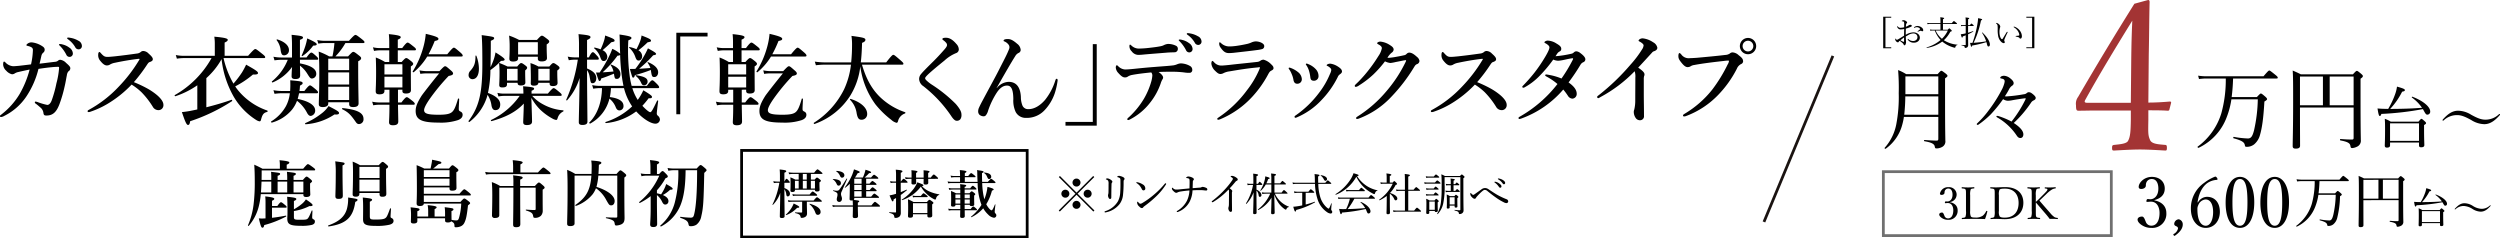 <svg xmlns="http://www.w3.org/2000/svg" xmlns:xlink="http://www.w3.org/1999/xlink" width="899.292" height="85.75" viewBox="0 0 899.292 85.75">
  <defs>
    <clipPath id="clip-path">
      <rect id="長方形_829" data-name="長方形 829" width="27.049" height="60.652" transform="translate(633.398 7.863)" fill="none"/>
    </clipPath>
  </defs>
  <g id="グループ_982" data-name="グループ 982" transform="translate(-2282 -5121.22)">
    <g id="グループ_975" data-name="グループ 975" transform="translate(11 412)">
      <path id="パス_4925" data-name="パス 4925" d="M24.62,13.882a2.642,2.642,0,0,0-.564,1.377c-.248,1.166-.389,2.3-.848,4.24a47.243,47.243,0,0,1-1.8,6.146c-1.131,3-2.473,4.133-4.7,4.133-.813,0-.989-.212-1.1-1.024a2.976,2.976,0,0,0-.919-1.731c-.706-.6-1.166-1.025-1.7-1.413-.248-.177-.459-.283-.459-.6,0-.212.176-.247.353-.247a5.079,5.079,0,0,1,.918.282,22.354,22.354,0,0,0,3.214.919c.5,0,1.131-.424,1.59-1.661a42.545,42.545,0,0,0,1.7-6.146,29.037,29.037,0,0,0,.953-5.51c0-.318-.071-.389-.389-.389-.529,0-1.06.035-1.59.071-1.624.141-3.355.353-5.44.671a31.291,31.291,0,0,1-4.38,9.961,20.606,20.606,0,0,1-7.948,6.959,2.719,2.719,0,0,1-1.094.389c-.283,0-.424-.071-.424-.318,0-.283.177-.318.564-.636a26.482,26.482,0,0,0,6.5-7.312,35.472,35.472,0,0,0,3.6-8.8c-.917.177-2.719.565-4.062.883a3.649,3.649,0,0,0-1.376.565,1.8,1.8,0,0,1-.92.248A4,4,0,0,1,2.26,13.67a3.2,3.2,0,0,1-1.13-2.226c0-.635.106-1.059.318-1.059s.318.106.494.283a4.269,4.269,0,0,0,2.791,1.377c.459,0,1.13-.071,2.014-.141,1.236-.142,2.754-.318,4.416-.53a26.953,26.953,0,0,0,.67-5.052,1.21,1.21,0,0,0-.318-.953,3.629,3.629,0,0,0-1.166-.53C9.713,4.662,9.5,4.662,9.5,4.45c0-.141.177-.353.424-.529a2.381,2.381,0,0,1,1.485-.46,8.4,8.4,0,0,1,3.461,1.166c.848.5,1.2.848,1.2,1.484a1.3,1.3,0,0,1-.565,1.095,2.079,2.079,0,0,0-.6,1.024c-.212.954-.353,1.589-.671,2.9,2.084-.247,3.921-.495,5.511-.671a2.059,2.059,0,0,0,1.025-.319,1.388,1.388,0,0,1,.847-.423,3.476,3.476,0,0,1,2.154,1.13c1.025.883,1.485,1.378,1.52,1.837a1.279,1.279,0,0,1-.672,1.2M24.9,5.334A2.647,2.647,0,0,1,26.21,7.453a1.187,1.187,0,0,1-1.166,1.236,1.264,1.264,0,0,1-1.2-.812,13.263,13.263,0,0,0-2.226-3.109c-.141-.141-.389-.318-.389-.459,0-.212.177-.247.424-.247a3.1,3.1,0,0,1,.812.141A6.468,6.468,0,0,1,24.9,5.334m3.285-2.473a2.146,2.146,0,0,1,1.271,1.8,1.183,1.183,0,0,1-1.094,1.307,1.348,1.348,0,0,1-1.306-.777,8.989,8.989,0,0,0-2.474-2.755c-.141-.106-.424-.283-.424-.424a.278.278,0,0,1,.283-.282,4.846,4.846,0,0,1,.918.106,8.224,8.224,0,0,1,2.826,1.024" transform="translate(2271 4721)"/>
      <path id="パス_4926" data-name="パス 4926" d="M52.427,19.746A22.561,22.561,0,0,1,55.818,21.9c2.12,1.625,2.967,3,2.967,4.027a1.766,1.766,0,0,1-1.625,1.907,2.314,2.314,0,0,1-2.19-1.2,29.615,29.615,0,0,0-4.1-5.263,21.209,21.209,0,0,0-3.532-2.72,40.531,40.531,0,0,1-8.655,6.924,31.382,31.382,0,0,1-6.04,2.79,2.236,2.236,0,0,1-.778.177c-.176,0-.353-.071-.353-.318a.48.48,0,0,1,.247-.389,43,43,0,0,0,11.057-8.548,52.809,52.809,0,0,0,7.17-9.361A1.08,1.08,0,0,0,50.2,9.5c0-.106-.106-.141-.459-.106-2.472.283-5.651.812-8.442,1.413a5.289,5.289,0,0,0-1.625.565,2.127,2.127,0,0,1-1.236.389c-.672,0-1.378-.424-2.367-1.661a3.021,3.021,0,0,1-.742-2.26c0-.671.247-.919.459-.919.106,0,.248.142.495.424.989,1.1,1.377,1.342,2.437,1.342.424,0,1.307-.07,2.685-.212,2.9-.317,5.263-.635,7.771-.988a2.63,2.63,0,0,0,1.413-.531,1.335,1.335,0,0,1,1.025-.388,2.813,2.813,0,0,1,1.872.954c1.06.918,1.483,1.483,1.483,1.978,0,.353-.1.706-1.166,1.06-.317.106-.529.388-.847.848a57.925,57.925,0,0,1-4.8,6.358,45.729,45.729,0,0,1,4.274,1.978" transform="translate(2271 4721)"/>
      <path id="パス_4927" data-name="パス 4927" d="M80.411,9.113A33.061,33.061,0,0,0,83.979,18.3a37.949,37.949,0,0,0,3.073-4.027,27.783,27.783,0,0,0,1.484-2.791c3.532,1.978,4.273,2.508,4.273,3.038,0,.318-.423.6-1.8.494a33.967,33.967,0,0,1-6.393,4.274,10.5,10.5,0,0,0,.706,1.025A23.3,23.3,0,0,0,96.13,27.976c.177.071.177.46,0,.5-1.307.318-1.766.918-2.261,2.9-.105.353-.247.495-.529.495a3.446,3.446,0,0,1-1.237-.53,24.549,24.549,0,0,1-8.23-8.69A35.058,35.058,0,0,1,79.7,9.5a26.293,26.293,0,0,1-5.475,6.818V26.811c3.074-.778,6.288-1.7,9.043-2.685.177-.071.353.353.212.459A64.4,64.4,0,0,1,68.4,31.826c-.141.954-.318,1.343-.778,1.343-.529,0-1.059-1.272-2.19-4.627.848-.071,1.8-.213,2.827-.389.847-.177,1.766-.353,2.719-.565V18.9a30.772,30.772,0,0,1-7.841,3.921c-.177.071-.424-.283-.283-.389A34.74,34.74,0,0,0,76.1,9.113h-10a17.119,17.119,0,0,0-2.473.212l-.388-1.307a14.98,14.98,0,0,0,2.861.283H77.267V3.991a17.27,17.27,0,0,0-.176-2.578c4.45.388,4.839.777,4.839,1.165,0,.318-.389.636-1.13.954V8.3h8.442c1.907-2.155,2.331-2.438,2.579-2.438.318,0,.706.283,2.472,1.7.813.636,1.1.954,1.1,1.2s-.106.353-.46.353Z" transform="translate(2271 4721)"/>
      <path id="パス_4928" data-name="パス 4928" d="M107.582,21.76c-.141.706-.318,1.377-.494,2.048,4.1.848,6.287,2.3,6.287,4.168a1.9,1.9,0,0,1-1.554,1.943c-.53,0-.848-.247-1.307-.989a12.95,12.95,0,0,0-3.674-4.451,11.838,11.838,0,0,1-1.766,3.144,14.455,14.455,0,0,1-7.277,4.7c-.176.071-.388-.318-.247-.424a14.952,14.952,0,0,0,5.3-5.475,12.866,12.866,0,0,0,1.413-4.662h-2.826a19.722,19.722,0,0,0-2.685.212l-.388-1.308a16.282,16.282,0,0,0,2.967.283h3.038c.035-.671.07-1.342.07-2.084,0-.388,0-.989-.035-1.766,4.027.353,4.451.459,4.451,1.059,0,.283-.106.389-.954.883a16.548,16.548,0,0,1-.176,1.908h1.766c1.342-1.731,1.766-2.013,2.013-2.013.318,0,.671.282,2.049,1.413.565.494.848.812.848,1.059s-.106.354-.46.354Zm.318-10.739c4.451.848,5.864,2.226,5.864,3.744a1.644,1.644,0,0,1-1.519,1.7c-.565,0-.777-.247-1.625-1.589a10.6,10.6,0,0,0-2.72-3.039c.036,1.59.071,2.508.071,3.5,0,.919-.5,1.308-1.7,1.308-.883,0-1.378-.248-1.378-.954,0-.495.036-1.661.177-3.392a16.328,16.328,0,0,1-6.994,5.582c-.177.07-.389-.283-.247-.389a19.228,19.228,0,0,0,5.687-7.771h-2.19a18.475,18.475,0,0,0-2.579.212l-.388-1.307a14.97,14.97,0,0,0,2.861.282h3.815V4.1c0-.99-.036-1.767-.142-3.356,3.462.353,4.1.494,4.1.989,0,.318-.283.53-1.1.812V8.9h2.367c1.06-1.483,1.483-1.766,1.731-1.766.318,0,.671.283,1.766,1.272.424.388.706.706.706.954s-.106.353-.459.353H107.9Zm-5.687-2.9c-.742,0-.989-.388-1.236-1.66a7.158,7.158,0,0,0-1.449-3.78A.187.187,0,0,1,99.74,2.4c2.614.777,4.2,2.225,4.2,3.815a1.779,1.779,0,0,1-1.731,1.907m10.456-3.5a15.132,15.132,0,0,1-3.851,3.745.184.184,0,0,1-.282-.212,31.887,31.887,0,0,0,1.307-3.392,23.718,23.718,0,0,0,.671-2.719c2.367,1.024,3.426,1.695,3.426,2.084,0,.353-.353.494-1.271.494m7.665,24.763a21.209,21.209,0,0,1-10.385,3.532c-.177.035-.283-.353-.106-.424a25.884,25.884,0,0,0,5.793-3.426,10.227,10.227,0,0,0,2.544-2.685c3.249,1.66,3.779,2.013,3.779,2.508,0,.318-.282.636-1.625.495m3.921-25.681a22.744,22.744,0,0,1-3.6,4.8h4.557c1.307-1.413,1.589-1.625,1.872-1.625.354,0,.671.212,2.014,1.272.6.459.812.706.812.989,0,.424-.283.706-1.06,1.13v2.473c0,6.605.142,11.162.142,12.646,0,.918-.636,1.342-1.943,1.342-1.06,0-1.448-.318-1.448-1.13v-.6h-7.524V25.5c0,.812-.778,1.236-1.943,1.236-1.025,0-1.448-.353-1.448-1.024,0-1.59.176-4.557.176-10.915,0-3.144-.035-4.875-.212-8.019a24.46,24.46,0,0,1,3.78,1.731h1.165a36.624,36.624,0,0,0,.707-4.8h-3.568a13.791,13.791,0,0,0-2.225.212l-.389-1.307a11.862,11.862,0,0,0,2.544.282h8.866c1.66-1.837,2.084-2.119,2.331-2.119.318,0,.707.282,2.261,1.484.707.565.989.847.989,1.094s-.106.354-.459.354ZM125.6,9.326h-7.524v4.133H125.6Zm0,4.945h-7.524v4.345H125.6Zm0,5.157h-7.524V24.2H125.6Zm3.567,13.423c-.53,0-.848-.212-1.307-.918-1.8-2.579-2.72-3.427-4.733-4.415-.142-.071-.071-.46.106-.425,5.263.566,7.524,1.7,7.524,3.886a1.684,1.684,0,0,1-1.59,1.872" transform="translate(2271 4721)"/>
      <path id="パス_4929" data-name="パス 4929" d="M143.161,20.488v4.593H144.4c1.236-1.625,1.66-1.908,1.907-1.908.318,0,.706.283,2.049,1.342.565.46.848.777.848,1.025s-.106.353-.46.353h-5.581c.035,2.473.106,5.051.106,6.005s-.565,1.378-1.907,1.378c-.989,0-1.413-.318-1.413-1.1,0-.53.141-2.226.141-5.475v-.813h-3.709a12.532,12.532,0,0,0-2.12.212l-.388-1.307a11.566,11.566,0,0,0,2.508.283h3.709V20.488h-1.8v.46c0,.847-.6,1.2-1.766,1.2-.989,0-1.377-.282-1.377-1.13,0-1.13.141-2.331.141-6.923q0-2.6-.106-5.193a19.2,19.2,0,0,1,3.32,1.625h1.519v-4.2h-3.461a11.523,11.523,0,0,0-2.014.212l-.389-1.306a10.753,10.753,0,0,0,2.4.282h3.461V3.6A29.161,29.161,0,0,0,139.876.5c3.921.388,4.274.742,4.274,1.1,0,.318-.353.6-1.06.883V5.511h1.59c1.272-1.7,1.7-1.978,1.943-1.978.318,0,.706.282,2.119,1.413.6.459.884.777.884,1.024s-.106.353-.46.353H143.09v4.2h1.378c1.1-1.2,1.378-1.413,1.661-1.413.353,0,.635.212,1.8,1.13.494.424.706.672.706.954s-.247.565-.847.919v1.412c0,3.674.035,6.288.035,7.1,0,.848-.565,1.236-1.766,1.236-.884,0-1.307-.247-1.307-.918v-.46Zm1.59-9.149h-6.464v3.674h6.464Zm0,4.487h-6.464v3.85h6.464Zm8.937-7.277a22.627,22.627,0,0,1-4.875,5.652c-.141.106-.459-.141-.353-.283a32.61,32.61,0,0,0,3.779-8.584,25.975,25.975,0,0,0,.919-4.945c3.568.848,4.556,1.272,4.556,1.8,0,.389-.282.566-1.342.778a40.7,40.7,0,0,1-2.225,4.768h6.747c1.7-2.084,2.119-2.366,2.366-2.366.319,0,.672.282,2.226,1.625.707.6.954.953.954,1.2s-.106.353-.459.353Zm4.38,5.263c1.483-1.554,1.766-1.766,2.049-1.766.353,0,.6.212,2.049,1.483.635.531.812.848.812,1.131,0,.424-.424.671-1.59.883a72.412,72.412,0,0,0-6.888,8.372c-1.236,1.8-1.943,3.179-1.943,3.921,0,1.236,1.272,1.66,5.228,1.66,2.862,0,4.169-.318,4.946-1.1.529-.53,1.1-1.413,2.013-4.628.035-.176.424-.106.424.071,0,.954-.141,2.614-.141,3.462,0,.671.07.777.777,1.131a1.161,1.161,0,0,1,.6,1.129c0,.778-.529,1.413-1.589,1.837a19.573,19.573,0,0,1-7.03.919c-6.181,0-8.265-1.06-8.265-4.2,0-1.554.6-3.037,2.19-5.546.812-1.13,3.779-4.945,6.252-7.948H153.4a12.706,12.706,0,0,0-2.19.177l-.318-1.272a13.728,13.728,0,0,0,2.579.283Z" transform="translate(2271 4721)"/>
      <path id="パス_4930" data-name="パス 4930" d="M176.549,4.663c0,2.578-.07,5.157-.106,7.735a24.6,24.6,0,0,0,1.237-3,16.063,16.063,0,0,0,.565-2.331c2.26,1.412,3.285,2.19,3.285,2.578,0,.283-.318.495-1.307.459a24.248,24.248,0,0,1-3.815,3.321,40.235,40.235,0,0,1-.883,8.231c2.826,1.024,4.415,2.4,4.415,4.133,0,1.236-.565,2.048-1.766,2.048-.777,0-1.166-.6-1.378-1.66a9.239,9.239,0,0,0-1.412-3.85c-.106.388-.212.741-.318,1.095a18.535,18.535,0,0,1-6.182,8.654c-.141.106-.459-.177-.353-.318,3.921-5.228,4.98-10.315,4.98-20.558,0-5.3-.07-8.125-.247-10.35,4.169.565,4.486.635,4.486,1.13,0,.318-.211.5-1.2.918Zm-4.274,8.23c0,2.261-.813,3.815-2.367,3.815a1.4,1.4,0,0,1-1.342-1.554,2.143,2.143,0,0,1,.706-1.554c1.237-1.449,1.767-2.508,1.767-5.229a.165.165,0,0,1,.317-.07,13.046,13.046,0,0,1,.919,4.592m19.181,9.82a14.045,14.045,0,0,0,4.027,3.109,17.544,17.544,0,0,0,7.1,2.084c.177,0,.142.353,0,.423a3.791,3.791,0,0,0-1.943,2.226c-.212.707-.318.813-.6.813a3.842,3.842,0,0,1-1.378-.53,20.454,20.454,0,0,1-4.451-3.285,19.1,19.1,0,0,1-3.073-4.133c.141,4.486.247,7.241.247,8.513,0,.918-.671,1.271-1.872,1.271-.953,0-1.307-.317-1.307-1.059s.177-3.745.212-6.676c-2.9,3.143-6.747,4.98-11.586,6.322-.177.036-.353-.317-.212-.388a26.625,26.625,0,0,0,10.315-8.69h-5.723a10.455,10.455,0,0,0-1.907.212l-.389-1.307a9.92,9.92,0,0,0,2.332.283h7.029v-.46c0-.494-.035-.988-.106-2.19,3.356.283,3.956.424,3.956.848,0,.318-.247.495-.918.777V21.9h5.864c1.412-1.7,1.837-1.978,2.084-1.978.318,0,.706.282,2.049,1.412.565.46.847.778.847,1.025s-.106.353-.459.353Zm-9.078-4.7v.53c0,.848-.53,1.13-1.731,1.13-.742,0-1.06-.247-1.06-.883s.106-1.625.106-4.239a32.656,32.656,0,0,0-.176-3.709c1.483.566,1.7.672,3.073,1.307h3.461c.848-1.024,1.131-1.236,1.413-1.236.354,0,.672.212,1.555.883.388.282.6.53.6.813,0,.247-.177.494-.706.953v.707c0,1.872.07,3.214.07,3.638,0,.777-.671,1.06-1.66,1.06-.741,0-1.13-.247-1.13-.848v-.106Zm3.815-5.051h-3.815V17.2h3.815Zm.177-4.345v.636c0,.741-.637,1.1-1.8,1.1-.919,0-1.342-.283-1.342-1.024,0-.672.106-1.343.106-4.063a34.191,34.191,0,0,0-.212-4.239,24.012,24.012,0,0,1,3.6,1.555h6.429c1.2-1.308,1.483-1.52,1.766-1.52.353,0,.671.212,1.872,1.131.565.424.777.671.777.953,0,.318-.212.6-.918,1.061v.812c0,2.155.106,3.638.106,4.1,0,.813-.707,1.2-1.908,1.2-.847,0-1.377-.282-1.377-.953V8.619Zm7.1-5.228h-7.1V7.807h7.1Zm.176,14.624c0,.707-.636,1.024-1.625,1.024-.848,0-1.1-.317-1.1-.883,0-.282.035-.636.035-1.766,0-1.8-.035-3.638-.141-5.475a14.324,14.324,0,0,1,2.862,1.236H197.6c.882-1.024,1.165-1.236,1.448-1.236.353,0,.671.212,1.589.883.424.318.636.565.636.848s-.141.424-.812.954v.741c0,1.908.106,3.285.106,3.709,0,.778-.6,1.131-1.66,1.131-.884,0-1.2-.247-1.2-.919v-.247Zm4.062-5.051h-4.062V17.2h4.062Z" transform="translate(2271 4721)"/>
      <path id="パス_4931" data-name="パス 4931" d="M211.175,12.857c2.295.954,3.32,2.014,3.32,3.533,0,1.024-.565,1.766-1.307,1.766-.671,0-.706-.176-1.1-2.4a5.493,5.493,0,0,0-.918-2.3c0,6.394.141,16.779.141,18.51,0,.847-.636,1.2-1.8,1.2-.847,0-1.307-.248-1.307-.989,0-1.872.248-9.785.283-15.9A21.3,21.3,0,0,1,204,24.3c-.106.142-.389-.035-.318-.212a55.491,55.491,0,0,0,4.168-14.412H206.83a13.8,13.8,0,0,0-2.226.212l-.388-1.307a12.711,12.711,0,0,0,2.614.283h1.448V5.016A39.754,39.754,0,0,0,208.1.494c3.568.353,4.31.53,4.31,1.095,0,.389-.459.671-1.236,1.024V8.866h.671c.742-1.59,1.165-1.872,1.413-1.872.317,0,.6.282,1.554,1.342a2.043,2.043,0,0,1,.6.989c0,.247-.106.353-.459.353h-3.779Zm13.1,6.253c-.142-.707-.283-1.484-.424-2.3a75.35,75.35,0,0,1-.777-8.8,1.957,1.957,0,0,1-.954.247,39.4,39.4,0,0,1-5.334,5.97c.813,0,3.109-.212,3.886-.282a5.61,5.61,0,0,0-.989-2.261c-.106-.142.035-.283.212-.212,2.26.883,3.285,2.013,3.285,3.426,0,1.06-.495,1.7-1.272,1.7-.706,0-.812-.142-1.06-1.872-1.837.741-2.861,1.165-4.592,1.73-.1.6-.282.884-.565.884-.318,0-.318,0-1.307-3.038H215.7a45.493,45.493,0,0,0,3.285-5.581,30.924,30.924,0,0,0,1.272-2.932,10.937,10.937,0,0,1,2.826,1.766c-.071-1.378-.106-2.9-.141-4.522-.036-1.236-.036-1.377-.106-2.4,3.426.5,4.309.778,4.309,1.237,0,.318-.212.494-1.13.883a69.732,69.732,0,0,0,.565,13.317,30.68,30.68,0,0,0,.636,3.038h5.475c1.272-1.731,1.7-2.014,1.943-2.014.318,0,.635.283,1.766,1.413.424.459.706.813.706,1.06s-.106.353-.459.353h-9.184a17.04,17.04,0,0,0,1.943,4.239,19.649,19.649,0,0,0,2.013-3.462c2.65,1.59,3.109,2.049,3.109,2.332,0,.388-.141.6-1.2.53a29.919,29.919,0,0,1-2.261,2.72l.071.07c1.13,1.2,2.3,2.226,2.79,2.226.389,0,.919-.919,2.438-4.133.07-.177.423-.071.388.106-.176,1.448-.494,3.921-.494,4.38a1,1,0,0,0,.388.918,1.935,1.935,0,0,1,.742,1.342,1.579,1.579,0,0,1-1.625,1.52c-1.66,0-4.451-1.767-6.711-4.2l-.212-.212a21.513,21.513,0,0,1-10.845,4.2c-.176.035-.353-.318-.176-.389a24.893,24.893,0,0,0,9.572-5.616,20.4,20.4,0,0,1-2.932-6.571h-4.7a19.57,19.57,0,0,1-.389,3.215c3.214.424,4.91,1.483,4.91,3.179a1.5,1.5,0,0,1-1.413,1.625c-.565,0-.989-.248-1.342-1.06a7.562,7.562,0,0,0-2.3-3.179,13.939,13.939,0,0,1-6.923,8.972c-.141.071-.459-.247-.318-.388,2.861-2.826,4.486-7.277,4.557-12.364h-.919a13.791,13.791,0,0,0-2.225.212l-.389-1.307a11.876,11.876,0,0,0,2.544.283ZM218.451,8.619c0,.918-.529,1.554-1.272,1.554-.564,0-.847-.283-1.2-1.236a7.1,7.1,0,0,0-2.226-3.321c-.141-.106,0-.318.177-.282a12.675,12.675,0,0,1,2.12.635,23.09,23.09,0,0,0,1.2-3,9.051,9.051,0,0,0,.424-1.979c2.791,1.025,3.391,1.343,3.391,1.8,0,.353,0,.389-1.2.636-.5.53-1.52,1.484-3.109,2.861a2.739,2.739,0,0,1,1.7,2.332m11.763-5.44A9.534,9.534,0,0,0,230.78.988c2.649,1.025,3.391,1.378,3.391,1.837,0,.354,0,.354-1.237.636a31.786,31.786,0,0,1-3.285,2.861,2.49,2.49,0,0,1,1.342,2.085c0,.953-.529,1.589-1.271,1.589-.53,0-.813-.283-1.166-1.236A7.681,7.681,0,0,0,226.329,5.4c-.142-.106.035-.282.212-.247a10.676,10.676,0,0,1,2.4.777,24.461,24.461,0,0,0,1.271-2.755m3.922,10.208a50.654,50.654,0,0,1-5.759,1.872c-.141.636-.318.884-.6.884-.318,0-.318,0-1.2-3.109.706,0,1.342,0,1.978-.035a40.119,40.119,0,0,0,3-4.416,29.719,29.719,0,0,0,1.519-2.967c2.19,1.166,2.933,1.66,2.933,2.013,0,.248-.248.353-1.06.495a44.263,44.263,0,0,1-5.052,4.839c1.343-.07,2.685-.176,4.063-.282a6.466,6.466,0,0,0-.99-1.872c-.1-.141.036-.283.212-.212,2.367,1.024,3.568,2.225,3.568,3.638,0,.954-.565,1.7-1.342,1.7-.813,0-.954-.212-1.271-2.438ZM231.7,18.9c-.495,0-.707-.142-1.024-.777a6.73,6.73,0,0,0-1.978-2.579.161.161,0,0,1,.141-.283c3,.495,4.1,1.1,4.1,2.261A1.267,1.267,0,0,1,231.7,18.9" transform="translate(2271 4721)"/>
      <path id="パス_4932" data-name="パス 4932" d="M254.52,1.342H244.7V29.319h-1.413V0H254.52Z" transform="translate(2271 4721)"/>
      <path id="パス_4933" data-name="パス 4933" d="M266.82,20.488v4.593h1.237c1.237-1.625,1.66-1.908,1.908-1.908.318,0,.706.283,2.049,1.342.565.46.848.777.848,1.025s-.107.353-.46.353H266.82c.035,2.473.107,5.051.107,6.005s-.565,1.378-1.907,1.378c-.989,0-1.413-.318-1.413-1.1,0-.53.14-2.226.14-5.475v-.813h-3.708a12.522,12.522,0,0,0-2.12.212l-.388-1.307a11.566,11.566,0,0,0,2.508.283h3.708V20.488h-1.8v.46c0,.847-.6,1.2-1.765,1.2-.989,0-1.377-.282-1.377-1.13,0-1.13.141-2.331.141-6.923q0-2.6-.106-5.193a19.237,19.237,0,0,1,3.32,1.625h1.519v-4.2h-3.461a11.514,11.514,0,0,0-2.014.212l-.389-1.306a10.753,10.753,0,0,0,2.4.282h3.461V3.6A29.161,29.161,0,0,0,263.536.5c3.921.388,4.274.742,4.274,1.1,0,.318-.353.6-1.06.883V5.511h1.59c1.272-1.7,1.7-1.978,1.943-1.978.317,0,.705.282,2.119,1.413.6.459.884.777.884,1.024s-.106.353-.46.353H266.75v4.2h1.378c1.1-1.2,1.377-1.413,1.661-1.413.353,0,.635.212,1.8,1.13.493.424.706.672.706.954s-.247.565-.847.919v1.412c0,3.674.035,6.288.035,7.1,0,.848-.565,1.236-1.767,1.236-.884,0-1.306-.247-1.306-.918v-.46Zm1.591-9.149h-6.464v3.674h6.464Zm0,4.487h-6.464v3.85h6.464Zm8.937-7.277a22.627,22.627,0,0,1-4.875,5.652c-.141.106-.459-.141-.353-.283A32.609,32.609,0,0,0,275.9,5.334a25.982,25.982,0,0,0,.92-4.945c3.567.848,4.556,1.272,4.556,1.8,0,.389-.282.566-1.343.778a40.7,40.7,0,0,1-2.224,4.768h6.746c1.7-2.084,2.12-2.366,2.366-2.366.319,0,.673.282,2.227,1.625.707.6.954.953.954,1.2s-.107.353-.459.353Zm4.38,5.263c1.483-1.554,1.765-1.766,2.049-1.766.353,0,.6.212,2.049,1.483.635.531.812.848.812,1.131,0,.424-.424.671-1.59.883a72.306,72.306,0,0,0-6.888,8.372c-1.236,1.8-1.943,3.179-1.943,3.921,0,1.236,1.271,1.66,5.228,1.66,2.862,0,4.168-.318,4.946-1.1.528-.53,1.1-1.413,2.013-4.628.035-.176.424-.106.424.071,0,.954-.141,2.614-.141,3.462,0,.671.07.777.777,1.131a1.16,1.16,0,0,1,.6,1.129c0,.778-.529,1.413-1.589,1.837a19.573,19.573,0,0,1-7.03.919c-6.181,0-8.265-1.06-8.265-4.2,0-1.554.6-3.037,2.19-5.546.812-1.13,3.778-4.945,6.252-7.948h-4.557a12.706,12.706,0,0,0-2.19.177l-.318-1.272a13.719,13.719,0,0,0,2.578.283Z" transform="translate(2271 4721)"/>
      <path id="パス_4934" data-name="パス 4934" d="M310.065,11.48c1.377,4.628,3.214,8.372,6.288,11.445a24.044,24.044,0,0,0,9.219,5.652c.177.071.141.389-.035.459a3.868,3.868,0,0,0-2.473,2.65c-.141.529-.282.706-.565.706a4.231,4.231,0,0,1-1.837-1.024,33.213,33.213,0,0,1-5.758-5.617,29.485,29.485,0,0,1-5.44-13.67,25.338,25.338,0,0,1-3.6,10.527A25.1,25.1,0,0,1,293,32.816c-.176.071-.388-.318-.247-.424a29.688,29.688,0,0,0,10.915-12.116,28.835,28.835,0,0,0,2.437-8.8h-9.4a28.534,28.534,0,0,0-3.214.213l-.389-1.308a24.8,24.8,0,0,0,3.674.283h9.4a59.051,59.051,0,0,0,.318-6.394,20.088,20.088,0,0,0-.212-3.144c4.2.565,5.016.742,5.016,1.414,0,.423-.318.776-1.2,1.094-.07,2.509-.177,4.7-.459,7.03h9.149c1.872-2.437,2.3-2.72,2.544-2.72.317,0,.67.283,2.542,1.908.813.706,1.1,1.024,1.1,1.271s-.106.353-.46.353ZM309.959,31.3c-.989,0-1.448-.494-1.8-2.3a8.544,8.544,0,0,0-2.366-4.874c-.142-.106.035-.389.211-.319,3.78,1.2,5.935,3.285,5.935,5.37a2.01,2.01,0,0,1-1.978,2.119" transform="translate(2271 4721)"/>
      <path id="パス_4935" data-name="パス 4935" d="M340.662,4.345a1.37,1.37,0,0,0-.389-.812,5.311,5.311,0,0,0-.953-.848c-.177-.106-.319-.212-.319-.424,0-.389.637-.459,1.307-.459,1.343,0,2.544.848,3.709,2.225a2.953,2.953,0,0,1,.884,1.978,1.405,1.405,0,0,1-.954,1.307,13.814,13.814,0,0,0-4.2,2.685c-1.837,1.483-4.734,3.85-6.076,5.157-.495.495-.883.954-.883,1.166,0,.353.211.53.459.813a13.323,13.323,0,0,0,1.872,1.483,51.2,51.2,0,0,1,8.69,6.994c1.7,1.978,2.048,3,2.048,3.886a2.545,2.545,0,0,1-.388,1.589,1.558,1.558,0,0,1-1.449.566c-.388,0-1.059-.46-1.872-1.731a46.644,46.644,0,0,0-10-10.7,3.28,3.28,0,0,1-1.519-2.509,2.7,2.7,0,0,1,.706-1.872c.495-.636,1.8-1.978,4.7-4.839.918-.919,2.154-2.226,3.638-3.921.812-.919.989-1.307.989-1.731" transform="translate(2271 4721)"/>
      <path id="パス_4936" data-name="パス 4936" d="M358.578,19.887a5.751,5.751,0,0,1,4.239-2.225c2.614,0,4.239,1.695,4.415,5.51a8.158,8.158,0,0,0,.6,3.109,2.191,2.191,0,0,0,2.119,1.2c2.084,0,4.168-1.237,5.97-3.321a21.344,21.344,0,0,0,3.709-7.029c.141-.389.212-.565.494-.565.248,0,.318.212.318.635a25.36,25.36,0,0,1-1.024,4.558,16.545,16.545,0,0,1-3.674,6.11,8.73,8.73,0,0,1-6.676,2.756,4.054,4.054,0,0,1-3.709-2.12,9.623,9.623,0,0,1-.848-4.627c-.035-3.5-.742-4.875-2.261-4.875-1.412,0-2.578.883-3.673,2.508a28.762,28.762,0,0,0-3.109,6.429,4.84,4.84,0,0,1-.812,1.731,1.067,1.067,0,0,1-.848.388,2.4,2.4,0,0,1-1.483-.565,1.7,1.7,0,0,1-.46-1.059,3.127,3.127,0,0,1,.283-1.449c.177-.388.6-1.307,1.236-2.473,2.9-5.439,4.628-8.548,5.723-10.7,2.261-4.45,3.143-6.04,3.886-7.983a1.576,1.576,0,0,0-.283-1.66,3.61,3.61,0,0,0-1.342-1.025c-.248-.106-.354-.07-.354-.318,0-.388.671-.564,1.484-.564.954,0,1.8.317,3.391,1.7a3.042,3.042,0,0,1,1.271,2.225,1.2,1.2,0,0,1-.812,1.1,2.756,2.756,0,0,0-1.13,1.094c-1.555,2.438-3.956,6.641-6.712,11.481Z" transform="translate(2271 4721)"/>
      <path id="パス_4937" data-name="パス 4937" d="M383.276,32.074h9.82V4.1h1.413V33.416H383.276Z" transform="translate(2271 4721)"/>
      <path id="パス_4938" data-name="パス 4938" d="M415.425,12.293c3.6-.282,4.875-.353,6.676-.565a6.263,6.263,0,0,0,1.342-.389,3.752,3.752,0,0,1,1.307-.317,7.043,7.043,0,0,1,3.356.953,1.545,1.545,0,0,1,.777,1.378,1,1,0,0,1-.812,1.06,10.787,10.787,0,0,1-2.155-.141,36.335,36.335,0,0,0-4.38-.248c-1.2,0-3.179,0-4.769.106,1.13.777,1.625,1.484,1.625,1.978a1.065,1.065,0,0,1-.177.565,6.465,6.465,0,0,0-.706,1.59,23.353,23.353,0,0,1-3.85,6.959,21.631,21.631,0,0,1-7.206,5.969,1.54,1.54,0,0,1-.6.212c-.247,0-.353-.106-.353-.353,0-.176.282-.424.883-.953a29.641,29.641,0,0,0,5.193-6.5,26.922,26.922,0,0,0,2.613-6.252,10.951,10.951,0,0,0,.318-1.873,1.643,1.643,0,0,0-.388-1.2c-2.508.247-5.122.564-6.747.882a4.349,4.349,0,0,0-1.66.6,1.638,1.638,0,0,1-1.06.318c-.636,0-1.272-.353-2.367-1.59a3.151,3.151,0,0,1-.918-1.942c0-.53.176-.848.388-.848.177,0,.318.212.53.388a3.749,3.749,0,0,0,2.4,1.13c.848,0,2.084-.106,3.109-.211,2.4-.248,4.45-.459,7.63-.707m2.26-7.488a3.768,3.768,0,0,0,1.06-.389,4.444,4.444,0,0,1,1.343-.389,6.4,6.4,0,0,1,3.037.707,1.169,1.169,0,0,1,.566,1.059,1.189,1.189,0,0,1-1.307,1.237c-.778.035-1.7.035-2.827.141-2.154.177-5.828.459-7.806.636-.671.07-1.342.141-1.837.141a3.023,3.023,0,0,1-2.826-1.271,2.5,2.5,0,0,1-.812-1.872c0-.319.071-.531.247-.531.106,0,.212.142.459.318a3.787,3.787,0,0,0,2.826,1.1,36.273,36.273,0,0,0,3.815-.283c1.555-.176,2.932-.353,4.062-.6m10-1.095a2.644,2.644,0,0,1,1.307,2.119,1.186,1.186,0,0,1-1.165,1.236,1.267,1.267,0,0,1-1.2-.812A13.224,13.224,0,0,0,424.4,3.144c-.141-.141-.388-.318-.388-.459,0-.212.176-.247.423-.247a3.114,3.114,0,0,1,.813.141,6.47,6.47,0,0,1,2.437,1.131m3.25-2.438a2.148,2.148,0,0,1,1.271,1.8,1.183,1.183,0,0,1-1.094,1.306A1.351,1.351,0,0,1,429.8,3.6,8.966,8.966,0,0,0,427.329.848c-.141-.106-.424-.283-.424-.424a.278.278,0,0,1,.283-.282,4.846,4.846,0,0,1,.918.106,8.224,8.224,0,0,1,2.826,1.024" transform="translate(2271 4721)"/>
      <path id="パス_4939" data-name="パス 4939" d="M442.7,11.516c2.119-.247,5.051-.53,9.537-1.024A2.3,2.3,0,0,0,453.476,10a2.051,2.051,0,0,1,1.024-.318,5.912,5.912,0,0,1,2.755,1.66c.777.707.848,1.025.848,1.449,0,.388-.389.635-.742.812-.494.248-.706.46-1.272,1.519a38.383,38.383,0,0,1-5.51,7.772,32.863,32.863,0,0,1-11.586,8.194,2.588,2.588,0,0,1-.778.212.333.333,0,0,1-.353-.353c0-.176.283-.318.495-.494a40.851,40.851,0,0,0,10.208-9.785,33.085,33.085,0,0,0,4.416-7.418,4.4,4.4,0,0,0,.247-.742c0-.106-.07-.106-.247-.106a3.557,3.557,0,0,0-.565.071c-3.78.353-6.57.812-10.1,1.413a6.826,6.826,0,0,0-2.119.6,2.465,2.465,0,0,1-1.13.353c-.566,0-.99-.176-1.943-1.13a4.235,4.235,0,0,1-1.378-2.579c0-.6.176-.989.353-.989.141,0,.212.071.53.354a3.442,3.442,0,0,0,2.861,1.307c.459,0,1.978-.142,3.215-.283m1.7-6.747c1.307-.177,2.755-.424,4.31-.777a8.126,8.126,0,0,0,1.589-.565,4.275,4.275,0,0,1,1.378-.318c1.554,0,3.073.812,3.073,1.589a1.061,1.061,0,0,1-.706,1.166,14.055,14.055,0,0,1-2.155.389c-1.484.212-5.3.636-8.089.954q-1.061.105-1.7.105c-1.271,0-1.978-.494-3.037-1.978a2.279,2.279,0,0,1-.495-1.519c0-.247.07-.388.212-.388.106,0,.212.106.388.247a4.285,4.285,0,0,0,3.321,1.237c.565,0,1.236-.071,1.907-.142" transform="translate(2271 4721)"/>
      <path id="パス_4940" data-name="パス 4940" d="M463.547,12.787a.266.266,0,0,1,.249-.247,1.733,1.733,0,0,1,.53.141,9.167,9.167,0,0,1,2.9,1.731,3.388,3.388,0,0,1,1.06,2.226,1.586,1.586,0,0,1-1.73,1.695c-.565,0-1.1-.353-1.272-1.342a8.566,8.566,0,0,0-.636-2.119,7.875,7.875,0,0,0-.847-1.625c-.178-.248-.249-.354-.249-.46m14.943-.141a3.47,3.47,0,0,0-1.1-.742.259.259,0,0,1-.176-.211c0-.071.07-.213.281-.319a2,2,0,0,1,1.1-.247,6.53,6.53,0,0,1,2.649,1.024c1.1.707,1.484,1.2,1.484,1.8,0,.388-.318.706-.778,1.025a2.04,2.04,0,0,0-.741.953,33.2,33.2,0,0,1-5.828,8.266,26.046,26.046,0,0,1-8.831,6.217,1.436,1.436,0,0,1-.6.176c-.176,0-.282-.176-.282-.388,0-.141.07-.247.282-.388a36.513,36.513,0,0,0,8.55-8.231,29.349,29.349,0,0,0,3.92-6.782,4.122,4.122,0,0,0,.459-1.413,1.026,1.026,0,0,0-.388-.742m-8.761-1.307a.241.241,0,0,1,.248-.247,2.052,2.052,0,0,1,.67.212,7.233,7.233,0,0,1,2.615,1.766,3.6,3.6,0,0,1,1.024,2.4,1.639,1.639,0,0,1-1.589,1.8c-1.1,0-1.271-.53-1.378-1.414a12.944,12.944,0,0,0-.495-2.3,7.731,7.731,0,0,0-.812-1.731c-.177-.247-.283-.354-.283-.495" transform="translate(2271 4721)"/>
      <path id="パス_4941" data-name="パス 4941" d="M510.605,10.1a1.262,1.262,0,0,1-.917,1.2c-.566.247-.743.636-1.1,1.2a60.882,60.882,0,0,1-8.16,10.6,30.938,30.938,0,0,1-11.445,7.7,2.312,2.312,0,0,1-.813.212c-.212,0-.352-.071-.352-.318s.177-.353.6-.636a44.64,44.64,0,0,0,10.315-9.043A48.368,48.368,0,0,0,505.7,10.351,1.127,1.127,0,0,0,505.8,10a.162.162,0,0,0-.177-.141c-.848.106-2.013.388-3.568.671a14.294,14.294,0,0,1-1.907.353,5.691,5.691,0,0,1-1.943-.6,39.681,39.681,0,0,1-4.2,4.733,33.377,33.377,0,0,1-5.122,3.921,2.741,2.741,0,0,1-1.131.53c-.317,0-.423-.141-.423-.389,0-.282.494-.636,1.341-1.483a49.41,49.41,0,0,0,4.38-5.122c.99-1.307,1.943-2.72,2.861-4.2a7.209,7.209,0,0,0,1.167-2.72c0-.6-.6-1.024-1.272-1.378-.318-.176-.425-.282-.425-.423,0-.177.46-.565,1.167-.565a7.45,7.45,0,0,1,3.461,1.271c1.1.672,1.307,1.131,1.307,1.66a1.579,1.579,0,0,1-.776,1.1,7.019,7.019,0,0,0-1.449,1.766,2.365,2.365,0,0,0,.531.035,23.828,23.828,0,0,0,2.754-.388c1.448-.248,2.366-.46,2.827-.566a1.464,1.464,0,0,0,.741-.424,1.461,1.461,0,0,1,.919-.494c.848,0,1.625.424,2.861,1.554a2.27,2.27,0,0,1,.882,1.413" transform="translate(2271 4721)"/>
      <path id="パス_4942" data-name="パス 4942" d="M535.622,19.746a22.562,22.562,0,0,1,3.391,2.155c2.12,1.625,2.967,3,2.967,4.027a1.766,1.766,0,0,1-1.625,1.907,2.314,2.314,0,0,1-2.19-1.2,29.613,29.613,0,0,0-4.1-5.263,21.208,21.208,0,0,0-3.532-2.72,40.531,40.531,0,0,1-8.655,6.924,31.381,31.381,0,0,1-6.04,2.79,2.236,2.236,0,0,1-.778.177c-.176,0-.353-.071-.353-.318a.48.48,0,0,1,.247-.389,43,43,0,0,0,11.057-8.548,52.809,52.809,0,0,0,7.17-9.361A1.081,1.081,0,0,0,533.4,9.5c0-.106-.106-.141-.459-.106-2.472.283-5.651.812-8.442,1.413a5.289,5.289,0,0,0-1.625.565,2.127,2.127,0,0,1-1.236.389c-.672,0-1.378-.424-2.367-1.661a3.021,3.021,0,0,1-.742-2.26c0-.671.247-.919.459-.919.106,0,.248.142.495.424.989,1.1,1.377,1.342,2.437,1.342.424,0,1.307-.07,2.685-.212,2.9-.317,5.263-.635,7.771-.988a2.63,2.63,0,0,0,1.413-.531,1.335,1.335,0,0,1,1.025-.388,2.813,2.813,0,0,1,1.872.954c1.06.918,1.483,1.483,1.483,1.978,0,.353-.1.706-1.166,1.06-.317.106-.529.388-.847.848a57.926,57.926,0,0,1-4.8,6.358,45.731,45.731,0,0,1,4.274,1.978" transform="translate(2271 4721)"/>
      <path id="パス_4943" data-name="パス 4943" d="M565.194,7.559a1.605,1.605,0,0,0,.953-.494,1.333,1.333,0,0,1,.953-.389,2.855,2.855,0,0,1,1.344.6c1.271.953,1.836,1.66,1.836,2.3a1.121,1.121,0,0,1-.742,1.024,2.142,2.142,0,0,0-.953.813,71.186,71.186,0,0,1-4.345,6.464c2.366,1.66,2.932,3,2.932,4.1a1.677,1.677,0,0,1-1.554,1.73,2.047,2.047,0,0,1-1.52-.883,22.974,22.974,0,0,0-1.765-2.4,35.975,35.975,0,0,1-15.155,10.456,2.945,2.945,0,0,1-.6.142.345.345,0,0,1-.354-.318c0-.177.106-.319.424-.5a45.629,45.629,0,0,0,13.6-11.763,21.676,21.676,0,0,0-3.887-2.65c-.353-.211-.529-.317-.529-.459,0-.247.176-.353.494-.317.247.035.53.07.848.141a20.573,20.573,0,0,1,4.521,1.307,54.154,54.154,0,0,0,4.062-6.747.8.8,0,0,0,.106-.424c0-.071-.07-.141-.353-.106-1.271.177-2.331.459-3.25.636a11.022,11.022,0,0,1-1.73.247,4.443,4.443,0,0,1-1.8-.424A48.2,48.2,0,0,1,553.324,16a22.607,22.607,0,0,1-4.839,3.6,1.051,1.051,0,0,1-.494.176c-.283,0-.389-.141-.389-.318s.071-.247.283-.459a58.537,58.537,0,0,0,4.1-4.663A53.978,53.978,0,0,0,555.8,8.725c1.237-2.084,1.555-3,1.555-3.462a1,1,0,0,0-.248-.6,4.351,4.351,0,0,0-1.2-.883c-.247-.142-.353-.212-.353-.354,0-.247.671-.6,1.165-.6a6.193,6.193,0,0,1,3.18,1.06c1.237.706,1.7,1.236,1.7,1.8a.971.971,0,0,1-.529,1.024,2.413,2.413,0,0,0-.742.566c-.213.282-.389.565-.777,1.165a37.819,37.819,0,0,0,5.652-.883" transform="translate(2271 4721)"/>
      <path id="パス_4944" data-name="パス 4944" d="M575.727,23.137c-.389.212-.6.389-.777.389-.283,0-.424-.177-.424-.46,0-.176.212-.353.6-.636a79.154,79.154,0,0,0,11.3-10.844,38.337,38.337,0,0,0,4.239-5.581,3,3,0,0,0,.565-1.484c0-.318-.459-.777-1.166-1.2-.353-.212-.635-.283-.635-.495,0-.282.6-.812,1.483-.812a8.153,8.153,0,0,1,3.745,1.413,2.859,2.859,0,0,1,1.518,1.943c0,.565-.353.989-1.165,1.271a1.392,1.392,0,0,0-.742.5c-1.978,2.155-3.673,4.027-4.981,5.4,1.343.953,2.261,1.695,2.261,2.4a1.274,1.274,0,0,1-.14.671,4.5,4.5,0,0,0-.108,1.2V21.9c0,2.649.071,5.3.071,7.983a1.414,1.414,0,0,1-1.342,1.589,1.82,1.82,0,0,1-1.589-.741,3.869,3.869,0,0,1-.742-2.3,2.332,2.332,0,0,1,.176-.813,13.837,13.837,0,0,0,.354-3.32c0-2.579.035-6,.035-8.16a5.936,5.936,0,0,0-.248-2.3,50.044,50.044,0,0,1-12.292,9.29" transform="translate(2271 4721)"/>
      <path id="パス_4945" data-name="パス 4945" d="M609.29,11.621a3.242,3.242,0,0,0-1.236.495,2,2,0,0,1-1.023.247c-.6,0-1.272-.459-2.12-1.519-.954-1.165-1.166-1.66-1.166-2.473,0-.706.176-1.059.389-1.059.176,0,.317.141.6.424a3.268,3.268,0,0,0,3.074,1.413c.883-.036,1.73-.071,2.613-.142,3.463-.318,6.994-.636,10.209-1.024a3.145,3.145,0,0,0,1.59-.494,1.548,1.548,0,0,1,.918-.424,3.445,3.445,0,0,1,2.3,1.024c1.271.954,1.59,1.448,1.59,2.261a1.139,1.139,0,0,1-.742.918,3.239,3.239,0,0,0-1.52,1.7,39.112,39.112,0,0,1-6.711,9.4,31.121,31.121,0,0,1-11.658,7.63,1.985,1.985,0,0,1-.529.106c-.319,0-.459-.071-.459-.389,0-.176.175-.318.564-.565a36.481,36.481,0,0,0,10-8.76,54.048,54.048,0,0,0,5.51-9.008,2.864,2.864,0,0,0,.459-1.2c0-.141-.176-.177-.354-.177a14.094,14.094,0,0,0-1.482.141c-3.533.389-7.666.884-10.811,1.484M631.722,4.8a2.931,2.931,0,1,1-2.932-2.932A2.925,2.925,0,0,1,631.722,4.8m-4.875,0a1.925,1.925,0,0,0,3.85,0,1.925,1.925,0,1,0-3.85,0" transform="translate(2271 4721)"/>
      <path id="パス_4946" data-name="パス 4946" d="M97.583,52.955v-.707c0-.707,0-1.152-.079-2.226,3.247.393,3.247.393,3.247.786,0,.262-.262.445-.89.654v1.493h3.455v-.734c0-.706-.026-1.178-.1-2.2,3.194.393,3.194.393,3.194.812,0,.236-.184.393-.812.628v1.493h3.351c.916-1.048,1.126-1.205,1.335-1.205.262,0,.472.157,1.388.916.419.367.575.551.575.76,0,.183-.078.261-.706.785v.917c0,1.78.078,2.7.078,3.036,0,.6-.5.917-1.44.917-.733,0-1.047-.236-1.047-.76V58.06H93.813a27.352,27.352,0,0,1-.733,4.424,17.18,17.18,0,0,1-3.587,6.964c-.078.105-.34-.052-.288-.183a27.389,27.389,0,0,0,2.016-7.514,64.973,64.973,0,0,0,.419-8.194c0-2.461-.052-4.242-.183-6.1,1.44.654,1.649.759,2.984,1.466h6.231V47.4a10.182,10.182,0,0,0-.131-1.544c3.22.288,3.534.576,3.534.838s-.314.523-.942.759v1.466h5.917c1.283-1.493,1.492-1.649,1.7-1.649.261,0,.5.156,1.832,1.125.628.471.785.655.785.864,0,.183-.1.262-.392.262H94.127V50.6c0,.838-.026,1.6-.026,2.357Zm.262,13.613c1.6-.183,3.4-.471,4.974-.785.131-.026.209.262.105.314a35.824,35.824,0,0,1-7.881,3.089c-.1.681-.314.943-.654.943-.393,0-.655-.655-1.283-3.351.5.026.89.052,1.126.052.366,0,.785-.026,1.283-.052V61.2a21.958,21.958,0,0,0-.1-2.33c2.958.314,3.246.6,3.246.89,0,.236-.262.445-.811.681v1.885h1.911c.812-1.152,1.126-1.362,1.309-1.362.235,0,.523.21,1.44.969.392.314.6.55.6.733s-.079.262-.341.262H97.845Zm-3.77-13.011c-.053,1.309-.1,2.591-.21,3.9h3.718v-3.9Zm5.786,3.9h3.456v-3.9H99.861Zm5.864,6.047a17.323,17.323,0,0,0,2.8-1.885,7.187,7.187,0,0,0,1.518-1.675c1.754,1.178,2.409,1.727,2.409,2.042,0,.235-.235.445-1.152.366a18.848,18.848,0,0,1-5.576,1.78v2.121c0,.943.209,1.021,2.356,1.021,1.754,0,2.2-.078,2.54-.367.314-.261.68-.89,1.492-2.906.052-.13.288-.078.288.053-.053,1.021-.105,2.042-.105,2.278,0,.471.105.6.523.811a.751.751,0,0,1,.446.812c0,.549-.315.916-1.047,1.152a15.4,15.4,0,0,1-3.954.34c-3.927,0-4.922-.524-4.922-2.618,0-.445.079-.89.079-2.7,0-1.7-.026-3.4-.131-5.131,2.592.262,3.3.419,3.3.812,0,.261-.236.471-.864.706Zm-.131-6.047h3.534v-3.9h-3.534Z" transform="translate(2271 4721)"/>
      <path id="パス_4947" data-name="パス 4947" d="M127.794,60.861c-.786,5.6-3.3,7.906-9.582,8.823-.131.026-.262-.314-.131-.367,3.8-1.361,5.865-3.089,6.7-5.916a14.146,14.146,0,0,0,.445-4.137c3.351.5,3.377.524,3.377.89,0,.236-.209.419-.811.707m-4.582-11.336c0,4.739.105,8.011.105,9.085,0,.837-.419,1.151-1.518,1.151-.838,0-1.152-.235-1.152-.994,0-.786.131-3.194.131-7.985a34.523,34.523,0,0,0-.184-4.529c3.352.445,3.352.445,3.352.837,0,.262-.21.445-.734.629Zm6.074,8.116V57.9c0,.733-.393,1.073-1.335,1.073-.733,0-1.1-.288-1.1-.811,0-1.336.131-2.671.131-8.064,0-1.23-.026-2.487-.131-3.744a17.559,17.559,0,0,1,2.644,1.283h6.755c.969-1.021,1.178-1.178,1.387-1.178.262,0,.472.157,1.388.943.419.366.576.549.576.759,0,.262-.078.366-.733.811v1.466c0,3.927.105,6.6.105,7.488,0,.759-.419,1.073-1.44,1.073-.733,0-1-.261-1-.995v-.366Zm7.252-9.4h-7.252v4.006h7.252Zm0,4.608h-7.252v4.189h7.252ZM133.03,65.914c0,1.23.235,1.283,2.146,1.283,2.2,0,3.037-.183,3.482-.55.42-.314.681-.707,1.65-3.4.052-.13.34-.078.34.053-.052.916-.157,2.408-.157,2.749,0,.393.053.445.445.654a1.017,1.017,0,0,1,.628.969c0,.654-.418,1.1-1.466,1.387a19.292,19.292,0,0,1-4.843.419c-3.875,0-4.66-.549-4.66-2.46,0-.786.026-1.545.026-3.98,0-1.492-.026-2.461-.131-3.77,3.168.341,3.351.472,3.351.812,0,.235-.209.419-.811.706Z" transform="translate(2271 4721)"/>
      <path id="パス_4948" data-name="パス 4948" d="M165.624,60.861c.969-1.073,1.178-1.231,1.388-1.231.262,0,.5.158,1.492.943.445.34.6.523.6.733,0,.183-.078.262-.759.785-.445,3.927-.707,5.053-1.335,6.336a2.568,2.568,0,0,1-1.231,1.178,4.142,4.142,0,0,1-1.78.367c-.419,0-.523-.105-.523-.55,0-.786-.236-1.126-1.179-1.6-.183.288-.576.419-1.23.419-.681,0-.969-.184-.969-.733v-.786h-9.974v1.021c0,.576-.445.864-1.31.864-.732,0-1.02-.209-1.02-.759,0-.157.052-.681.052-1.754a20.978,20.978,0,0,0-.157-3.3c2.932.314,3.22.393,3.22.786,0,.235-.209.418-.785.628v1.911h3.9V64.16a12.443,12.443,0,0,0-.183-2.147c2.958.262,3.22.523,3.22.785,0,.21-.235.419-.733.655v2.67h3.77V64.892a17.069,17.069,0,0,0-.131-2.146c3.037.393,3.142.419,3.142.811,0,.236-.131.367-.707.6v.523c0,1.362.026,2.278.026,2.618a8.835,8.835,0,0,0,1.649.21c.6,0,.786-.158,1.022-.864a21.893,21.893,0,0,0,.811-5.184H152.456c-.053.6-.55.864-1.44.864-.838,0-1.152-.288-1.152-.942,0-.89.1-1.78.1-5.393,0-2.775-.026-5.551-.1-8.352a22.7,22.7,0,0,1,2.723,1.2h2.3c.158-.707.262-1.309.367-1.832a9.98,9.98,0,0,0,.183-1.335c3.142.654,3.325.732,3.325,1.073,0,.288-.235.393-.995.5-1.256,1.047-1.492,1.283-1.963,1.6h5.707c.838-1.021,1.047-1.178,1.257-1.178.262,0,.471.157,1.492.969.471.393.628.576.628.785,0,.262-.183.471-.733.76v.942c0,2.435.052,4.136.052,4.686,0,.707-.471,1-1.57,1-.681,0-.943-.21-.943-.811v-.367h-9.241v2.3h12.828c1.231-1.414,1.545-1.623,1.728-1.623.235,0,.523.209,1.649,1.125.5.419.707.655.707.838s-.078.262-.34.262H152.456v2.33ZM161.7,49.446h-9.241v2.435H161.7Zm-9.241,5.577H161.7v-2.54h-9.241Z" transform="translate(2271 4721)"/>
      <path id="パス_4949" data-name="パス 4949" d="M184.578,48.111a19.706,19.706,0,0,0-.156-2.277c3.3.288,3.586.576,3.586.837,0,.21-.288.445-.812.681v2.906h6.31c1.466-1.571,1.78-1.78,1.963-1.78.236,0,.524.209,1.78,1.23.577.472.786.707.786.89s-.079.262-.34.262H176.646a12.631,12.631,0,0,0-1.833.158l-.288-.969a11.118,11.118,0,0,0,2.121.209h7.932Zm2.54,7.619c0,6.807.052,11.493.052,13.064,0,.864-.419,1.152-1.492,1.152-.864,0-1.1-.236-1.1-1.048,0-1.387.1-5.366.1-13.168H179.6v9.9c0,.6-.393,1-1.623,1a.878.878,0,0,1-1-.969c0-.968.105-3.168.105-7.147,0-1.99-.026-2.775-.157-4.791a15.588,15.588,0,0,1,2.984,1.414h4.765v-.969a22.468,22.468,0,0,0-.1-2.88c3.011.34,3.43.445,3.43.838,0,.262-.235.445-.89.707v2.3h5.288c1.021-1.1,1.23-1.257,1.44-1.257.262,0,.471.157,1.466,1.021.445.393.6.576.6.785,0,.262-.183.446-.707.76v1.439c0,4.608.027,5.237.027,6.022a2.665,2.665,0,0,1-.681,1.963,2.969,2.969,0,0,1-2.173.707c-.393,0-.471-.078-.576-.576-.183-.994-.445-1.413-2.565-2.068-.131-.026-.131-.314,0-.314,1.335.1,2.277.157,2.984.157.393,0,.471-.078.471-.471V55.73Z" transform="translate(2271 4721)"/>
      <path id="パス_4950" data-name="パス 4950" d="M215.234,51.384a21.612,21.612,0,0,1-.68,4.058c4.031,1.283,6.544,3.194,6.544,5.079,0,.943-.5,1.571-1.2,1.571-.681,0-.812-.158-1.806-1.911a11.713,11.713,0,0,0-3.718-4.242,9.223,9.223,0,0,1-1.2,2.173,13.768,13.768,0,0,1-6.021,4.189c-.131.053-.262-.288-.158-.367,3.849-2.67,5.367-5.262,5.734-10.55h-6.048V68.611c0,.628-.576.942-1.571.942-.785,0-1.1-.262-1.1-.864,0-2.147.157-4.294.157-12.881,0-2.146-.026-4.319-.157-6.492a17.825,17.825,0,0,1,2.906,1.466h5.864c.026-.759.052-1.6.052-2.487a12.693,12.693,0,0,0-.157-2.33c2.906.209,3.639.392,3.639.812,0,.261-.157.392-.89.732-.026,1.231-.078,2.33-.157,3.273h6.519c.969-1.126,1.178-1.283,1.388-1.283.261,0,.471.157,1.492.995.445.393.6.576.6.785,0,.236-.157.419-.681.812v2.382c0,9.949.079,11.1.079,12.148,0,1.309-.341,1.911-1.231,2.33a5.375,5.375,0,0,1-1.7.392c-.445,0-.55-.183-.629-.732-.131-.943-.576-1.336-3.089-1.912-.131-.026-.079-.314.052-.314,1.466.1,2.461.1,3.535.1.366,0,.445-.1.445-.471V51.384Z" transform="translate(2271 4721)"/>
      <path id="パス_4951" data-name="パス 4951" d="M236.309,57.745q.745.157,1.492.393a16.132,16.132,0,0,0,1.309-2.33,9.115,9.115,0,0,0,.524-1.388c1.937,1.1,2.33,1.388,2.33,1.728,0,.21-.183.341-.89.314a12.191,12.191,0,0,1-2.644,1.912c1.335.576,2.016,1.282,2.016,2.172a1.165,1.165,0,0,1-1.1,1.257c-.5,0-.786-.236-1.178-1a6.732,6.732,0,0,0-1.859-2.408v2.487c0,2.984.079,6.7.079,7.933,0,.732-.5,1.073-1.336,1.073s-1.178-.262-1.178-.969c0-.576.184-2.3.184-5.786V58.766a23.006,23.006,0,0,1-3.9,2.461c-.1.053-.34-.235-.235-.314a25.234,25.234,0,0,0,7.226-9.5h-4.739a6.755,6.755,0,0,0-1.649.209l-.288-1.021a9.42,9.42,0,0,0,1.937.209h1.571V48.215a16.488,16.488,0,0,0-.183-2.408c3.037.288,3.324.576,3.324.838,0,.235-.261.471-.811.733v3.429h.811c.786-.89,1-1.047,1.205-1.047.261,0,.445.157,1.335,1.074.393.418.55.628.55.838,0,.314-.184.445-.838.68a22.4,22.4,0,0,1-3.063,4.32Zm10.315-8.3c-.053,5.446-.576,9.451-1.833,12.566a14.986,14.986,0,0,1-7.042,7.7c-.1.052-.314-.289-.209-.367a16.357,16.357,0,0,0,5.183-8.221,41.963,41.963,0,0,0,1.283-11.676h-1.649a9.375,9.375,0,0,0-1.938.21l-.288-1.021a11.707,11.707,0,0,0,2.173.209h8.3c1-1.1,1.2-1.257,1.414-1.257.262,0,.471.158,1.518,1.048.472.418.629.6.629.811,0,.183-.079.262-.838.969-.209,10.419-.367,12.723-1.047,15.524a4.893,4.893,0,0,1-1.78,3.116,3.633,3.633,0,0,1-2.069.524c-.5,0-.654-.131-.759-.681-.209-1.152-.89-1.6-2.932-2.33-.131-.053-.079-.393.052-.367a29.308,29.308,0,0,0,3.613.314c.786,0,1.047-.235,1.257-1.073.707-2.67,1.1-7.932,1.1-16Z" transform="translate(2271 4721)"/>
      <path id="パス_4952" data-name="パス 4952" d="M282.16,55.881c1.209.4,2,1.153,2,2.022,0,.566-.321.963-.793.963-.3,0-.434-.189-.529-.7a3.959,3.959,0,0,0-.68-1.908c0,3.4.075,8.123.075,9.766,0,.435-.377.624-.982.624-.491,0-.736-.151-.736-.548,0-.982.132-5.063.151-8.482a11.2,11.2,0,0,1-2.626,4.288c-.056.076-.208-.037-.17-.113a27.45,27.45,0,0,0,2.474-7.821h-.774a7.314,7.314,0,0,0-1.19.114l-.208-.7a6.83,6.83,0,0,0,1.4.151h.983V51.593c0-.906-.02-1.643-.1-2.418,2.021.227,2.361.321,2.361.643,0,.207-.17.34-.661.528v3.193h.038c.4-.85.623-1,.755-1,.171,0,.322.151.831.718a1.086,1.086,0,0,1,.322.529c0,.132-.057.188-.246.188h-1.7Zm4.571,7.1a10.425,10.425,0,0,1-3.891,2.607c-.094.038-.207-.132-.132-.189A10.784,10.784,0,0,0,284.9,62.72a11.721,11.721,0,0,0,.605-1.3c1.643.794,2,1.058,2,1.266s-.226.3-.775.3m3.514-.793c0,.453.057,2,.057,2.814a1.411,1.411,0,0,1-.4,1.058,2.282,2.282,0,0,1-1.643.51c-.171,0-.227-.075-.284-.378-.132-.661-.472-1-1.945-1.341-.1-.019-.076-.245.018-.245.756.037,1.569.056,2.211.056.245,0,.283-.037.283-.3v-3.57h-3.759a7.013,7.013,0,0,0-1.153.113l-.207-.7a6.294,6.294,0,0,0,1.36.151h7.877c.869-1.039,1.1-1.19,1.228-1.19.17,0,.378.151,1.209.831.378.3.529.473.529.6s-.057.189-.246.189h-5.138Zm-4.288-5.573c0,.453-.264.661-.944.661-.454,0-.68-.151-.68-.529,0-.359.056-.793.056-2.229,0-.831-.019-1.662-.076-2.512a15.07,15.07,0,0,1,1.776.812H287.3v-2.04h-1.927a11.986,11.986,0,0,0-1.511.113l-.207-.7a10.212,10.212,0,0,0,1.738.151h7.461c.85-1.057,1.077-1.208,1.209-1.208.17,0,.4.151,1.228.85.4.34.567.472.567.6s-.057.189-.246.189h-3.929v2.04h1.36c.529-.6.68-.718.831-.718.189,0,.359.114,1,.624.3.245.416.377.416.529s-.151.34-.529.566v.454c0,1.209.056,1.983.056,2.248,0,.4-.3.585-.982.585-.453,0-.68-.17-.68-.529v-.113h-7.2Zm5.27,1.568c.756-.926.982-1.077,1.115-1.077.17,0,.378.151,1.134.756.32.264.471.434.471.567s-.056.188-.245.188h-7.424a5.568,5.568,0,0,0-1.039.114l-.208-.7a5.323,5.323,0,0,0,1.247.151Zm-3.929-4.93h-1.341v2.777H287.3Zm2.909-2.475h-1.416v2.04h1.416Zm0,2.475h-1.416v2.777h1.416ZM294.212,65.5c-.472,0-.7-.208-.945-.869a6.9,6.9,0,0,0-2.078-2.966c-.075-.057.058-.17.152-.151,2.4.7,3.835,1.681,3.835,2.89a.983.983,0,0,1-.964,1.1m-1.058-12.241h-1.473v2.777h1.473Z" transform="translate(2271 4721)"/>
      <path id="パス_4953" data-name="パス 4953" d="M307.288,59.716a.53.53,0,0,1-.17.416c1.776.226,1.964.264,1.964.51,0,.17-.169.3-.509.453v1.02h4.892c.907-1.133,1.133-1.284,1.266-1.284.17,0,.378.151,1.265.887.4.34.549.51.549.643s-.058.189-.246.189h-7.726c.018,1.775.075,3,.075,3.419,0,.491-.321.7-1.077.7-.623,0-.831-.17-.831-.68,0-.34.057-1.36.057-3.438h-5.875a9.058,9.058,0,0,0-1.322.113l-.208-.7a7.326,7.326,0,0,0,1.454.151H306.8c-.019-.6-.038-1.209-.075-1.813a2.1,2.1,0,0,1-.36.037c-.509,0-.755-.113-.755-.547s.075-1.852.075-4.534v-.926a12.727,12.727,0,0,1-1.662,1.417c-.076.057-.189-.057-.132-.132a20.449,20.449,0,0,0,2.645-4.515,17.046,17.046,0,0,0,.66-1.964c1.474.51,2.06.755,2.06.963,0,.189-.151.321-.737.415a18.153,18.153,0,0,1-.963,1.568h2.833a12.323,12.323,0,0,0,.643-1.662,8.934,8.934,0,0,0,.3-1.152c1.53.491,2.021.7,2.021.925,0,.208-.094.265-.737.321a13.276,13.276,0,0,1-1.624,1.568h2.342c.718-.85.945-1,1.077-1,.17,0,.377.151,1.057.68.322.265.473.435.473.567s-.057.189-.246.189h-4.118v1.776h1.209c.68-.813.907-.964,1.039-.964.17,0,.378.151,1.02.661.3.246.454.416.454.548s-.057.189-.246.189h-3.476v1.832h1.285c.661-.812.888-.963,1.02-.963.17,0,.377.151,1.02.68.284.246.435.4.435.529s-.057.189-.246.189h-3.514V58.96h1.8c.774-.944,1-1.095,1.133-1.095.17,0,.378.151,1.172.774.358.284.509.435.509.567s-.056.189-.245.189h-8.652Zm-5.629-4.722c-.3,0-.453-.114-.7-.6a3.642,3.642,0,0,0-1.36-1.643c-.076-.038-.019-.152.075-.152,1.927.133,2.815.6,2.815,1.493a.858.858,0,0,1-.831.907m1.133,2.059a1.874,1.874,0,0,0-.264.982c0,.567.34,1.058.34,1.624,0,.737-.4,1.191-.982,1.191a.874.874,0,0,1-.889-.926c0-.567.265-1.077.265-1.644,0-.661-.151-.812-1.53-1.379-.1-.037-.057-.245.038-.226a7.686,7.686,0,0,0,1.227.151,1.152,1.152,0,0,0,1.078-.6c.566-.736,1.473-2.134,2.455-3.759.057-.075.245.038.208.132-.643,1.493-1.3,2.966-1.946,4.459m.132-4.931c-.32,0-.509-.132-.755-.642a3.668,3.668,0,0,0-1.379-1.644c-.075-.056,0-.151.094-.151,1.776.076,2.853.661,2.853,1.568a.844.844,0,0,1-.813.869m4.364,2.173h2.645V52.519h-2.645Zm0,2.266h2.645V54.729h-2.645Zm2.645.435h-2.645v1.965h2.645Z" transform="translate(2271 4721)"/>
      <path id="パス_4954" data-name="パス 4954" d="M324.066,53.52c.643-.831.869-.982,1-.982.17,0,.359.151.982.68.265.245.416.415.416.548s-.057.189-.246.189h-2.21v3.381c.642-.246,1.323-.548,2.1-.888.1-.038.17.151.1.208-.775.642-1.493,1.209-2.192,1.7v2.078c0,2.626.019,3.438.019,4.25a1.994,1.994,0,0,1-.378,1.341,2.038,2.038,0,0,1-1.662.567c-.189,0-.265-.113-.3-.4-.113-.774-.4-1.02-1.775-1.4-.094-.019-.094-.246,0-.246.793.057,1.549.094,2.135.094.245,0,.264-.037.264-.283V59.452c-.284.17-.586.34-.869.491-.019.491-.133.718-.34.718s-.34-.246-1.133-2.154c.491-.075.944-.189,1.4-.3.32-.1.642-.17.944-.265V53.955h-.944a5.021,5.021,0,0,0-.983.113l-.208-.7a4.9,4.9,0,0,0,1.191.151h.944V51.48a16.694,16.694,0,0,0-.1-2.229c1.871.17,2.4.283,2.4.6,0,.208-.189.378-.6.51V53.52Zm.473,6.687c-.1.038-.208-.132-.133-.189a15.853,15.853,0,0,0,4.327-3.986A11.39,11.39,0,0,0,329.98,53.8c1.794.643,2.191.832,2.191,1.077,0,.151-.133.246-.529.321a8.3,8.3,0,0,0,2.493,1.814,14.41,14.41,0,0,0,3.684,1.114c.1.019.1.17,0,.208a1.684,1.684,0,0,0-1.077,1.19c-.132.416-.189.491-.359.491a1.719,1.719,0,0,1-.585-.245,10.444,10.444,0,0,1-2.3-1.644,12.22,12.22,0,0,1-2.248-2.777,13.909,13.909,0,0,1-6.706,4.855m9.35-7.65c0,.717.02,1.228.02,1.435,0,.416-.322.624-.945.624-.51,0-.737-.151-.737-.529,0-.189.019-.661.019-1.53h-2.7c0,.717.019,1.209.019,1.435,0,.4-.359.6-.945.6-.528,0-.755-.151-.755-.51,0-.208.018-.68.018-1.53h-.7a10.267,10.267,0,0,0-1.417.113l-.208-.7a8.987,8.987,0,0,0,1.625.151h.718v-1.4c0-.4-.02-.718-.057-1.265,1.813.189,2.172.264,2.172.529,0,.17-.151.3-.491.415v1.719h2.72v-.661c0-.907,0-1.4-.037-1.983,1.794.17,2.153.264,2.153.51,0,.17-.151.3-.491.434v1.7h.925c.737-.963.964-1.114,1.1-1.114.17,0,.359.151,1.1.812.3.264.435.416.435.548s-.057.189-.246.189Zm-5.478,12.732v.491c0,.51-.264.755-1.038.755-.624,0-.756-.207-.756-.661,0-.491.056-.982.056-2.965,0-1-.018-2-.075-3a15.246,15.246,0,0,1,2,.982h4.818c.6-.68.755-.793.906-.793.189,0,.359.113,1.02.6.3.227.416.359.416.51s0,.152-.453.548v.661c0,1.719.037,2.91.037,3.306,0,.472-.246.737-1.077.737-.491,0-.68-.227-.68-.6v-.566Zm2.853-6.593c.585-.793.812-.945.945-.945.169,0,.377.152,1.057.681.283.226.435.377.435.51s-.057.188-.246.188H329.2a3.037,3.037,0,0,0-.756.114l-.207-.7a3.257,3.257,0,0,0,.963.151Zm2.323,2.626h-5.176v3.532h5.176Z" transform="translate(2271 4721)"/>
      <path id="パス_4955" data-name="パス 4955" d="M351.65,53.633c-.056-.982-.094-2.059-.113-3.287a4.581,4.581,0,0,0-.094-.944c2.078.3,2.361.359,2.361.623,0,.17-.152.3-.567.453,0,1.153.019,2.211.057,3.155h2.059c.812-.926,1.039-1.077,1.171-1.077.17,0,.378.151,1.1.756.322.264.473.434.473.567s-.057.189-.246.189h-4.534a27.043,27.043,0,0,0,.756,5.837,13.322,13.322,0,0,0,.548-1.53,16.083,16.083,0,0,0,.585-2.928c1.682.434,2.229.68,2.229.906,0,.17-.151.284-.622.454a17.225,17.225,0,0,1-2.041,4.873,6.616,6.616,0,0,0,.832,1.3c.415.529.887.907,1.076.907.264,0,.6-.586,1.209-2.1.038-.095.208-.038.189.056-.208,1.644-.265,2.362-.265,2.569s.057.34.36.7a.816.816,0,0,1,.226.567.85.85,0,0,1-.85.869,3.579,3.579,0,0,1-2.078-1.133,9.9,9.9,0,0,1-1.794-2.267,13.29,13.29,0,0,1-4.232,3.211c-.075.038-.208-.151-.132-.208a17.031,17.031,0,0,0,3.74-4.231,23.127,23.127,0,0,1-1.379-7.858h-9.275a9.08,9.08,0,0,0-1.323.113l-.207-.7a8.039,8.039,0,0,0,1.53.151h2.947V51.971h-2.116a6.183,6.183,0,0,0-1.076.113l-.209-.7a5.747,5.747,0,0,0,1.285.151h2.116v-.264c0-.661-.038-1.266-.094-1.87,2.191.189,2.4.377,2.4.566,0,.151-.189.321-.585.51v1.058h1.209c.7-.888.925-1.039,1.058-1.039.17,0,.378.151,1.114.737.322.246.473.416.473.548s-.057.189-.246.189H347.06v1.662ZM347,61.888v1.53h2.154c.586-.774.812-.925.944-.925.17,0,.359.151.945.642.246.227.4.4.4.529s-.057.189-.246.189h-4.175c0,.982.019,1.681.019,2.078,0,.472-.283.68-.945.68-.529,0-.718-.151-.718-.586,0-.378.02-1.1.038-2.172h-2.984a6.8,6.8,0,0,0-1.134.113l-.207-.7a5.894,5.894,0,0,0,1.3.151h3.042v-1.53h-1.758v.132c0,.34-.283.529-.887.529-.473,0-.68-.17-.68-.51,0-.359.038-.718.038-2.191,0-.963-.02-1.946-.057-2.928a13.618,13.618,0,0,1,1.775.812h1.569V56.41H342.6a6.785,6.785,0,0,0-1.133.113l-.209-.7a5.836,5.836,0,0,0,1.3.151h2.872a12.565,12.565,0,0,0-.076-1.511c2.04.227,2.21.265,2.21.567,0,.17-.094.246-.567.416v.528h1.984c.585-.774.812-.925.944-.925.17,0,.359.151.945.661.227.208.378.378.378.51s-.057.189-.246.189H347v1.322h1.738c.491-.566.642-.68.793-.68.189,0,.36.114.926.567.245.189.359.321.359.472s-.094.265-.4.454v.547c0,1.436.037,2.418.037,2.739,0,.341-.359.529-.906.529-.511,0-.68-.132-.7-.472Zm-3.325-2.342h1.757V58.167h-1.757Zm1.758.434h-1.757v1.473h1.757Zm3.418-1.813H347v1.379h1.851Zm0,1.813H347v1.473h1.851Zm7.009-7.367c-.4,0-.435-.038-.888-1.02a2.533,2.533,0,0,0-1.058-1.171c-.076-.057-.038-.133.057-.133,1.681.095,2.588.643,2.588,1.512a.752.752,0,0,1-.7.812" transform="translate(2271 4721)"/>
      <path id="パス_4956" data-name="パス 4956" d="M393.688,63.938l-.383.384-6.051-6.035-6.02,6.035-.383-.384L386.87,57.9l-5.987-5.987.384-.383,5.987,5.987,5.987-5.987.383.383L387.637,57.9ZM384.667,57.9a1.437,1.437,0,1,1-1.437-1.437,1.451,1.451,0,0,1,1.437,1.437m4.008-4.007a1.437,1.437,0,1,1-1.437-1.437,1.452,1.452,0,0,1,1.437,1.437m0,8.015a1.437,1.437,0,1,1-1.437-1.437,1.452,1.452,0,0,1,1.437,1.437m4.007-4.008a1.437,1.437,0,1,1-1.437-1.437,1.452,1.452,0,0,1,1.437,1.437" transform="translate(2271 4721)"/>
      <path id="パス_4957" data-name="パス 4957" d="M403.7,51.788c.463.192.814.431.814.766a.489.489,0,0,1-.159.368c-.112.112-.176.287-.176.83a39.863,39.863,0,0,1-.224,4.694,6.55,6.55,0,0,1-1.245,3.209,8.306,8.306,0,0,1-4.87,2.938,2.145,2.145,0,0,1-.287.048.219.219,0,0,1-.224-.223c0-.1.08-.176.208-.224a8.1,8.1,0,0,0,4.614-3.577,7.854,7.854,0,0,0,.815-3.273c.079-1.037.1-2.394.079-4.183,0-.511-.048-.718-.255-.878a1.944,1.944,0,0,0-.719-.319c-.143-.032-.191-.1-.191-.16s.064-.112.175-.191a1.131,1.131,0,0,1,.495-.144,4.064,4.064,0,0,1,1.15.319m-4.295.99c.4.239.735.543.735.814a.533.533,0,0,1-.176.367,1.051,1.051,0,0,0-.128.655c-.048,1.054-.064,2.619-.08,4.534,0,.431-.127.639-.431.639-.287,0-.415-.176-.542-.431a1.9,1.9,0,0,1-.208-.862,1.366,1.366,0,0,1,.08-.431,2.568,2.568,0,0,0,.079-.559c.032-1.054.032-2,.032-3.113a2.616,2.616,0,0,0-.111-1.086A1.067,1.067,0,0,0,398,52.81c-.128-.048-.208-.1-.208-.16s.08-.127.176-.176a1,1,0,0,1,.431-.079,2.513,2.513,0,0,1,1.006.383" transform="translate(2271 4721)"/>
      <path id="パス_4958" data-name="パス 4958" d="M409.253,53.8a5.43,5.43,0,0,1,1.772.735A1.663,1.663,0,0,1,411.983,56a.635.635,0,0,1-.607.7c-.335,0-.479-.128-.686-.543a7,7,0,0,0-.671-1.069,4.773,4.773,0,0,0-1.15-1.006.248.248,0,0,1-.127-.192c0-.064.079-.128.176-.128a1.674,1.674,0,0,1,.335.032m10.234.559a.5.5,0,0,1-.112.287,22.722,22.722,0,0,1-3.544,4.279,40.318,40.318,0,0,1-4.167,3.465,1.881,1.881,0,0,0-.4.367.592.592,0,0,1-.51.32c-.368,0-.671-.272-1.022-.623a1.946,1.946,0,0,1-.687-1.277c0-.24.064-.4.176-.4.063,0,.111.048.223.176.32.383.511.559.767.559a1.593,1.593,0,0,0,.75-.287,28.954,28.954,0,0,0,4.263-3.082,30.673,30.673,0,0,0,3.8-3.848.333.333,0,0,1,.224-.143c.1,0,.239.111.239.207" transform="translate(2271 4721)"/>
      <path id="パス_4959" data-name="パス 4959" d="M427.915,54.31c0-.383.016-.766-.016-1.261a.707.707,0,0,0-.223-.559,2.276,2.276,0,0,0-.847-.224c-.1-.015-.159-.048-.159-.128,0-.047.111-.175.223-.239a.961.961,0,0,1,.623-.191,3.494,3.494,0,0,1,1.293.351c.431.192.639.415.639.638a.5.5,0,0,1-.208.415c-.16.16-.144.256-.16.559-.015.591-.047,1.406-.063,2.235.942-.063,1.756-.143,2.65-.207a1.162,1.162,0,0,0,.527-.144.931.931,0,0,1,.415-.112,3.424,3.424,0,0,1,1.261.352.646.646,0,0,1,.431.527.412.412,0,0,1-.463.431,7.957,7.957,0,0,1-.846-.08,12.925,12.925,0,0,0-1.6-.064c-.719,0-1.453.016-2.427.08a9.811,9.811,0,0,1-.99,4.008,7.871,7.871,0,0,1-4.04,3.672,1.109,1.109,0,0,1-.447.127.18.18,0,0,1-.191-.175c0-.112.064-.176.223-.271a8.977,8.977,0,0,0,3.449-3.625,9.582,9.582,0,0,0,.894-3.7c-1.261.112-2.124.224-3.081.367a4.275,4.275,0,0,0-1.166.32.863.863,0,0,1-.527.159c-.287,0-.591-.224-1.054-.687a1.412,1.412,0,0,1-.479-.829c0-.192.064-.32.128-.32s.128.064.272.175a1.561,1.561,0,0,0,1.149.5c.271,0,.671-.016.974-.048,1.23-.128,2.251-.224,3.8-.368.016-.67.032-1.325.032-1.676" transform="translate(2271 4721)"/>
      <path id="パス_4960" data-name="パス 4960" d="M443.146,60.042c0,1.182.032,2.682.032,3.784,0,.351-.176.623-.447.623a.8.8,0,0,1-.639-.447,1.818,1.818,0,0,1-.239-.878,1.11,1.11,0,0,1,.079-.4,3.906,3.906,0,0,0,.128-1.037c.016-1.341.032-2.778.032-4.455,0-.479-.032-.654-.176-.83a25.674,25.674,0,0,1-5.428,4.422.818.818,0,0,1-.383.144.211.211,0,0,1-.208-.239c0-.1.08-.176.256-.3a34.3,34.3,0,0,0,4.709-4.344,27.366,27.366,0,0,0,2.411-3.049.967.967,0,0,0,.208-.527c0-.128-.128-.319-.479-.527-.207-.127-.319-.191-.319-.287,0-.128.287-.224.527-.224a3.363,3.363,0,0,1,1.4.559c.463.32.623.479.623.766,0,.24-.145.352-.368.463a1.048,1.048,0,0,0-.463.368c-.671.814-1.293,1.549-2.06,2.331.735.543.911.75.911,1.021a.474.474,0,0,1-.064.288,1.053,1.053,0,0,0-.048.383Z" transform="translate(2271 4721)"/>
      <path id="パス_4961" data-name="パス 4961" d="M451.972,56.434c1.2.527,1.788,1.309,1.788,1.932a.6.6,0,0,1-.558.671c-.24,0-.368-.144-.448-.559a2.877,2.877,0,0,0-.782-1.741v.256c0,4.375.048,7.217.048,7.743,0,.336-.255.512-.718.512-.368,0-.527-.128-.527-.432,0-.542.111-2.778.159-7.424a12.026,12.026,0,0,1-2.538,4.135c-.08.08-.256-.064-.192-.159a18.927,18.927,0,0,0,2.539-6.626h-.958a6.646,6.646,0,0,0-.99.1l-.16-.622a5.255,5.255,0,0,0,1.15.128h1.07V52.618a16.254,16.254,0,0,0-.08-1.932c1.6.176,1.772.272,1.772.463,0,.16-.112.272-.575.463v2.731h.559c.383-.655.511-.735.591-.735s.239.1.686.575a.713.713,0,0,1,.256.415c0,.1-.064.144-.208.144h-1.884Zm5.349-2.267V52.922a16.408,16.408,0,0,0-.1-2.3c1.629.175,1.772.239,1.772.446,0,.16-.127.272-.558.432v2.666H460.5c.607-.767.719-.862.815-.862.111,0,.239.1.894.67.287.24.367.336.367.431,0,.112-.064.16-.208.16h-3.927V57.5h2.57c.623-.83.75-.91.846-.91.112,0,.24.08.91.7.3.256.368.367.368.463s-.048.144-.208.144H458.6a9.09,9.09,0,0,0,2,2.778,8.7,8.7,0,0,0,3,1.868c.08.032.048.16-.032.176-.416.08-.607.255-.831.734-.063.144-.111.192-.207.192a1.605,1.605,0,0,1-.543-.287,8.956,8.956,0,0,1-1.98-1.98,13.008,13.008,0,0,1-1.629-3.21c.1,4.966.145,6.148.145,6.579,0,.351-.256.526-.751.526-.383,0-.527-.143-.527-.446,0-.432.08-2.316.144-5.525a11.842,11.842,0,0,1-4.758,4.471c-.08.048-.192-.144-.112-.208a14.572,14.572,0,0,0,4.391-5.668H455.2a7.9,7.9,0,0,0-1.133.1l-.16-.607a6.237,6.237,0,0,0,1.293.112h2.124V54.566h-2a8.982,8.982,0,0,1-1.772,2.251c-.064.064-.239-.048-.192-.127a11.461,11.461,0,0,0,1.533-3.545,6.362,6.362,0,0,0,.24-1.485c1.309.352,1.58.463,1.58.671,0,.143-.112.223-.527.3a13.376,13.376,0,0,1-.654,1.533Z" transform="translate(2271 4721)"/>
      <path id="パス_4962" data-name="パス 4962" d="M466.245,54.358a7.968,7.968,0,0,0-1.151.1l-.159-.622a5.369,5.369,0,0,0,1.279.127H473c-.017-.431-.017-.878-.033-1.357a13.042,13.042,0,0,0-.112-1.772c1.662.176,1.774.255,1.774.463,0,.128-.081.223-.495.4.014.846.031,1.6.047,2.267h2.554c.671-.782.783-.846.878-.846.112,0,.224.064.879.639.319.255.383.367.383.463s-.047.143-.207.143h-4.456a17.285,17.285,0,0,0,.72,4.79,8.105,8.105,0,0,0,2.267,3.641c.383.335.607.463.734.463.159,0,.335-.272.957-1.9.017-.064.145,0,.145.063-.128,1.342-.176,1.789-.176,2.06s.031.3.224.559a.636.636,0,0,1,.143.431.543.543,0,0,1-.607.559,2.41,2.41,0,0,1-1.261-.5,8.732,8.732,0,0,1-3.465-4.822,18.93,18.93,0,0,1-.862-5.349Zm3.432,7.44a33.686,33.686,0,0,0,3.225-1.005c.112-.032.193.159.1.223a27.312,27.312,0,0,1-6.723,2.73c-.112.48-.174.575-.319.575-.207,0-.367-.319-.75-1.74a13.87,13.87,0,0,0,1.484-.16c.543-.08,1.135-.191,1.74-.319V57.583H466.74a5.713,5.713,0,0,0-1.1.112l-.176-.654a5.279,5.279,0,0,0,1.245.143h3.944c.639-.8.75-.878.846-.878.112,0,.24.064.895.639.3.271.366.4.366.495s-.063.143-.207.143h-2.874Zm6.514-9.084a3.552,3.552,0,0,0-1.1-1.325c-.047-.032-.017-.176.048-.16,1.389.192,2.219.75,2.219,1.421a.6.6,0,0,1-.559.607c-.239,0-.35-.1-.607-.543" transform="translate(2271 4721)"/>
      <path id="パス_4963" data-name="パス 4963" d="M491.741,55.173a11.2,11.2,0,0,0,3.72,1.5c.08.015.048.175-.032.191-.4.048-.639.3-.846.942-.048.176-.128.239-.24.239a1.97,1.97,0,0,1-.638-.271,13.1,13.1,0,0,1-5.812-5.971,14.7,14.7,0,0,1-7.344,6.466c-.1.048-.208-.175-.112-.239a16.842,16.842,0,0,0,5.6-5.636,10.738,10.738,0,0,0,.846-1.868c1.613.463,1.836.574,1.836.75,0,.127-.111.207-.559.3a11.63,11.63,0,0,0,3.577,3.593m-4.551,4.534a23.465,23.465,0,0,1-2.41,3.72c2.107-.032,4.215-.159,6.306-.351a7.862,7.862,0,0,0-1.676-2.06c-.064-.048.032-.191.112-.159,2.059.862,3.464,2.3,3.464,3.352a.734.734,0,0,1-.654.815c-.336,0-.447-.128-.751-.894a7.235,7.235,0,0,0-.319-.719,61.039,61.039,0,0,1-8.51,1.277c-.128.463-.208.575-.367.575-.192,0-.24-.08-.687-1.9a10.493,10.493,0,0,0,1.5.08c.367,0,.7,0,1.038-.016a16.931,16.931,0,0,0,1.341-3.72h-3.034a6.835,6.835,0,0,0-1.1.1l-.16-.607a5.945,5.945,0,0,0,1.261.112h9.724c.718-.862.83-.926.926-.926.112,0,.223.064.99.686.335.288.415.4.415.495s-.064.144-.208.144Zm-3.033-3.225a5.47,5.47,0,0,0,1.2.112h3.5c.639-.751.75-.831.846-.831.112,0,.208.08.878.639.3.239.384.335.384.447,0,.1-.064.144-.224.144h-5.4a6.222,6.222,0,0,0-1.022.1Z" transform="translate(2271 4721)"/>
      <path id="パス_4964" data-name="パス 4964" d="M499.945,60.745c0,1.836.032,2.842.048,3.975,0,.368-.207.559-.766.559-.351,0-.479-.159-.479-.5.032-.686.064-1.836.08-4.167.016-.639.016-1.277.016-1.916a12.836,12.836,0,0,1-2.571,1.565c-.1.048-.239-.16-.144-.224a14.547,14.547,0,0,0,4.854-5.732H497.87a4.729,4.729,0,0,0-1.166.112l-.159-.638a5.9,5.9,0,0,0,1.325.127h.942V52.059a9.87,9.87,0,0,0-.1-1.453c1.613.192,1.772.32,1.772.5,0,.128-.128.256-.559.431v2.379h1.022c.415-.495.511-.542.607-.542s.192.047.719.59c.223.24.271.336.271.447,0,.144-.128.224-.511.335a12.269,12.269,0,0,1-2.012,2.891c1.692.526,2.618,1.245,2.618,2.011a.607.607,0,0,1-.558.639c-.271,0-.415-.128-.591-.543a4.48,4.48,0,0,0-1.549-1.852Zm8.75,3.225c.782-.974.894-1.038,1.006-1.038.1,0,.239.048,1.021.751.384.319.448.431.448.526,0,.112-.064.16-.224.16h-8.414a8.741,8.741,0,0,0-1.277.1l-.16-.607a7.253,7.253,0,0,0,1.389.112h2.89v-7.1h-1.916a6.737,6.737,0,0,0-1.118.1l-.175-.607a5.889,5.889,0,0,0,1.245.112h1.964V54.055c0-1.66-.016-2.666-.08-3.257,1.677.175,1.868.3,1.868.495,0,.128-.128.271-.591.447v4.726h1.916c.735-.862.863-.942.958-.942s.208.08.942.7c.335.288.415.384.415.495s-.048.144-.207.144h-4.024v7.1Z" transform="translate(2271 4721)"/>
      <path id="パス_4965" data-name="パス 4965" d="M512.317,53.751a4.832,4.832,0,0,0,1.134.128h2.73c.607-.686.719-.75.814-.75.112,0,.224.064.847.574.271.224.351.336.351.431s-.064.144-.24.144h-4.5a5.556,5.556,0,0,0-.974.1Zm.559-2.139a4.807,4.807,0,0,0,1.118.112h1.756c.559-.655.687-.735.8-.735s.208.08.831.575c.255.207.335.319.335.415s-.048.144-.208.144h-3.512a5.523,5.523,0,0,0-.958.1Zm.032,6.4a4.759,4.759,0,0,0,1.1.128H515.7c.479-.623.591-.7.7-.7s.223.08.782.543c.224.192.3.32.3.416s-.048.143-.207.143h-3.289a5.658,5.658,0,0,0-.926.1Zm.048-2.091a5.624,5.624,0,0,0,1.086.111h1.692c.463-.606.591-.686.7-.686.095,0,.223.08.766.559.223.175.287.271.287.367,0,.112-.048.16-.207.16h-3.241a5.384,5.384,0,0,0-.91.1Zm1.181,8.781c0,.32-.175.495-.606.495-.336,0-.495-.144-.495-.415,0-.351.064-.974.064-2.938a16.3,16.3,0,0,0-.08-2.123,6.576,6.576,0,0,1,1.213.607h1.788c.431-.511.511-.575.607-.575.112,0,.208.064.639.447.207.191.271.3.271.4s-.048.16-.383.4v.7c0,1.453.048,2.124.048,2.316,0,.335-.224.478-.639.478-.335,0-.447-.127-.447-.4h-1.98Zm1.98-3.976h-1.98V63.7h1.98ZM526.4,55.7c0,6.371.064,7.377.064,8.175A1.184,1.184,0,0,1,526,64.9a1.43,1.43,0,0,1-.91.319c-.239,0-.3-.08-.335-.335-.048-.447-.335-.671-1.469-.926-.1-.016-.1-.256,0-.24.942.1,1.4.144,1.772.144.176,0,.256-.08.256-.271V51.931h-5.668v2.555a28.81,28.81,0,0,1-.479,6.849,8.066,8.066,0,0,1-1.98,3.88c-.08.08-.256-.032-.208-.128a11.411,11.411,0,0,0,1.326-3.943,38.7,38.7,0,0,0,.271-5.573,44.376,44.376,0,0,0-.1-4.646,9.293,9.293,0,0,1,1.277.607h5.429c.447-.5.559-.543.655-.543s.207.048.686.479c.24.208.3.288.3.4,0,.128-.1.24-.431.479Zm-2.889,1.166c.43-.543.543-.607.638-.607s.208.064.719.495c.159.144.239.255.239.335,0,.128-.048.176-.207.176h-3.976a4.547,4.547,0,0,0-.83.1l-.16-.607a3.872,3.872,0,0,0,1.006.112h.926V54.853H521a3.815,3.815,0,0,0-.766.1l-.16-.607a3.847,3.847,0,0,0,.926.112h.862v-.511a11.186,11.186,0,0,0-.08-1.5c1.389.144,1.533.255,1.533.4,0,.112-.064.208-.447.367v1.246h.575c.367-.495.494-.575.574-.575.112,0,.208.08.7.495.144.128.224.24.224.319,0,.112-.064.16-.208.16h-1.868v2.012ZM521.466,62.8c0,.32-.176.447-.623.447-.319,0-.415-.1-.415-.367,0-.208.048-.607.048-1.932,0-1.165-.016-1.868-.08-2.778a8.219,8.219,0,0,1,1.181.607h1.613c.335-.447.415-.495.527-.495.1,0,.192.048.591.383.239.224.3.319.3.415s-.064.176-.383.383v.7c0,1.405.032,2.091.032,2.283,0,.319-.176.447-.591.447-.319,0-.415-.144-.415-.367v-.351h-1.788Zm1.788-3.624h-1.788v2.6h1.788Z" transform="translate(2271 4721)"/>
      <path id="パス_4966" data-name="パス 4966" d="M535.547,56.37c.989.638,2.011,1.341,3.034,1.932a27.349,27.349,0,0,0,3.336,1.58.841.841,0,0,1,.607.719.644.644,0,0,1-.575.686,2.176,2.176,0,0,1-1.038-.319,19.337,19.337,0,0,1-2.81-1.692c-.974-.671-1.963-1.453-2.97-2.268a1.541,1.541,0,0,0-1.021-.478c-.288,0-.495.127-.91.463a18.112,18.112,0,0,0-1.869,1.852,2.412,2.412,0,0,0-.4.558.56.56,0,0,1-.511.32c-.368,0-.815-.415-1.1-.751a1.524,1.524,0,0,1-.431-1.006c0-.207.048-.335.144-.335.079,0,.127.08.207.176.271.3.511.511.719.511.1,0,.239-.064.543-.272.829-.59,1.692-1.2,2.362-1.676a2.168,2.168,0,0,1,1.373-.511,2.361,2.361,0,0,1,1.31.511m2.459-2.762a3.508,3.508,0,0,1,1.421.718c.415.3.654.575.67.91a.447.447,0,0,1-.415.511c-.207.016-.4-.128-.559-.4A5.566,5.566,0,0,0,537.7,53.9c-.079-.048-.128-.1-.128-.144a.163.163,0,0,1,.16-.175,1.268,1.268,0,0,1,.272.032m1.309-1.15A3.839,3.839,0,0,1,540.64,53c.4.255.766.591.782.958a.462.462,0,0,1-.4.543c-.207.015-.336-.064-.527-.351a4.962,4.962,0,0,0-1.564-1.422.152.152,0,0,1-.113-.143.16.16,0,0,1,.145-.176,1.792,1.792,0,0,1,.351.048" transform="translate(2271 4721)"/>
      <rect id="長方形_827" data-name="長方形 827" width="102.721" height="31.135" transform="translate(2537.77 4763.335)" fill="none" stroke="#000" stroke-miterlimit="10" stroke-width="1"/>
    </g>
    <g id="グループ_976" data-name="グループ 976" transform="translate(2282 5133)">
      <g id="グループ_934" data-name="グループ 934" clip-path="url(#clip-path)">
        <line id="線_47" data-name="線 47" x1="24.8" y2="59.721" transform="translate(634.523 8.33)" fill="none" stroke="#1a1311" stroke-miterlimit="10" stroke-width="1"/>
      </g>
    </g>
    <g id="グループ_978" data-name="グループ 978" transform="translate(-435.028 -36.53)">
      <path id="パス_5184" data-name="パス 5184" d="M22.272-9.184v7.84c0,.48-.128.672-.576.672-.9,0-2.272-.064-4.416-.224-.192,0-.192.416,0,.448,2.528.416,3.584.992,3.712,1.92.1.544.192.672.7.672a4.21,4.21,0,0,0,1.856-.48A2.239,2.239,0,0,0,24.8-.7c0-1.568-.1-2.624-.1-15.9v-6.464c.768-.544.864-.672.864-.9s-.128-.384-.608-.8c-1.184-.9-1.376-1.024-1.6-1.024-.192,0-.352.128-1.344,1.216H10.72a16.507,16.507,0,0,0-2.912-1.472A77.711,77.711,0,0,1,8.032-17.7a51.508,51.508,0,0,1-.9,11.264A17.641,17.641,0,0,1,2.976,1.92c-.16.16.192.448.384.32a15.459,15.459,0,0,0,5.984-8.8,19.955,19.955,0,0,0,.544-2.624Zm0-7.392v6.592H10.016a64.5,64.5,0,0,0,.384-6.592Zm0-.8H10.432v-6.4h11.84ZM48.608-7.52A27.291,27.291,0,0,0,43.872-9.5a2.51,2.51,0,0,0-.448-.064c-.16,0-.256.064-.256.192,0,.1.064.192.224.32A20.8,20.8,0,0,1,50.4-2.592c.448.7.832.992,1.408.992.64,0,1.056-.544,1.056-1.312,0-1.216-1.12-2.56-3.456-4.1a41.7,41.7,0,0,0,6.3-7.424,2.1,2.1,0,0,1,.864-.7c.512-.224.736-.544.736-.9,0-.416-.512-.992-1.44-1.664a1.858,1.858,0,0,0-1.024-.384,1.178,1.178,0,0,0-.8.352,1.755,1.755,0,0,1-.992.384,51.784,51.784,0,0,1-6.112.768,6.176,6.176,0,0,1-.736-.032,22.744,22.744,0,0,0,1.568-2.624A3.711,3.711,0,0,1,48.8-20.416a1.044,1.044,0,0,0,.576-.928c0-.512-.384-1.12-1.568-1.984A3.866,3.866,0,0,0,45.888-24a2.621,2.621,0,0,0-.96.224c-.224.16-.384.32-.384.512,0,.16.128.192.352.256a2.678,2.678,0,0,1,.9.288.879.879,0,0,1,.352.672,4.726,4.726,0,0,1-.128.768,12.456,12.456,0,0,1-.7,1.888,51.754,51.754,0,0,1-5.024,7.968,33.6,33.6,0,0,1-3.968,4.48c-.192.16-.224.256-.224.352a.261.261,0,0,0,.288.256.476.476,0,0,0,.288-.064,31.585,31.585,0,0,0,4.48-3.744,48.874,48.874,0,0,0,4.416-5.44,3.376,3.376,0,0,0,1.568.576,7.989,7.989,0,0,0,1.44-.128c1.12-.224,3.1-.544,4.9-.768.128,0,.224.032.224.16a2.623,2.623,0,0,1-.128.352A42.921,42.921,0,0,1,48.608-7.52Z" transform="translate(3392 5209)"/>
      <path id="パス_5185" data-name="パス 5185" d="M27.825-16.575c2.175,0,4.725,0,6.9.15.45,0,.6-.075.675-.45L36-19.2c.075-.375-.075-.525-.45-.525-2.625.225-5.175.375-7.725.375l.15-17.25c.15-6.9.15-12.9.3-18.9,0-.6-.225-.75-.525-.75L22.8-54.9C15.3-42.9,9.675-33.6,2.55-21.375a4.041,4.041,0,0,0-.75,3c0,1.725.225,1.95.9,1.95,2.025,0,4.05-.075,6.6-.075H21.525v3.375c-.075,3.975-.15,5.925-.975,7.5-.525,1.125-3.075,1.275-5.025,1.5-.525.075-.75.15-.75,1.05s.15.975.75.975c2.775-.15,6.45-.375,9.3-.375,2.775,0,6.3.225,9.075.375.45,0,.6-.075.6-.975s-.225-1.05-.6-1.05c-2.475-.225-4.875-.3-5.475-1.8-.75-1.725-.675-2.625-.6-7.35Zm-6.3-2.7H5.775c-.9,0-1.05-.375-.6-1.125C10.5-30,16.35-39.6,22.05-48.825c-.225,5.025-.3,8.025-.375,13.575Z" transform="translate(3462 5214)" fill="#a33434"/>
      <path id="パス_5186" data-name="パス 5186" d="M11.68-23.008A45.41,45.41,0,0,1,10.08-10.5a23.334,23.334,0,0,1-8.512,12c-.192.128.16.512.352.416A19.846,19.846,0,0,0,12.032-9.152,29.339,29.339,0,0,0,13.7-15.52h9.5a55.062,55.062,0,0,1-1.344,11.1C21.312-2.3,20.8-1.44,19.648-1.44a32.5,32.5,0,0,1-5.056-.576c-.224-.032-.32.448-.1.512,3.1.832,3.84,1.472,4.032,2.4.1.64.224.672.768.672A4.256,4.256,0,0,0,21.856.7,6.632,6.632,0,0,0,24-2.752c.7-2.432,1.216-5.728,1.568-11.968.832-.512.96-.672.96-.864s-.1-.416-.64-.9c-1.184-1.024-1.376-1.12-1.6-1.12-.192,0-.352.128-1.44,1.28H13.792c.288-2.24.448-4.448.512-6.688H29.952c.32,0,.416-.1.416-.288,0-.256-.128-.448-.928-1.088-1.664-1.344-1.92-1.5-2.112-1.5s-.448.16-2.08,2.08H4.8a20.138,20.138,0,0,1-3.072-.224l.32,1.216A19.55,19.55,0,0,1,4.8-23.008ZM57.664-12.576V-1.664c0,.448-.16.608-.576.608-.928,0-2.112-.032-4.128-.192-.224-.032-.256.48-.032.512,2.944.544,3.456,1.12,3.584,2.016.1.544.192.736.672.736a4.682,4.682,0,0,0,1.664-.48A2.331,2.331,0,0,0,60.256-.928c0-1.408-.1-2.208-.1-15.712v-6.3c.7-.48.832-.672.832-.96,0-.192-.128-.352-.576-.768-1.184-.992-1.376-1.088-1.568-1.088-.224,0-.384.1-1.44,1.248H38.688c-1.216-.64-1.76-.832-2.944-1.376.16,2.3.16,4.832.16,11.2,0,10.208-.16,13.728-.16,15.968,0,.672.32.928,1.088.928,1.056,0,1.568-.32,1.568-1.024,0-2.3-.032-5.152-.032-13.76ZM49.056-23.712h8.608v10.336H49.056Zm-2.432,0v10.336H38.368V-23.712ZM70.768.024H81.184V1.032c0,.48.216.7.768.7.792,0,1.152-.264,1.152-.816,0-.48-.1-2.136-.1-5.424V-6.264c.6-.36.72-.5.72-.72,0-.144-.1-.288-.48-.648C82.36-8.4,82.24-8.5,82.072-8.5s-.288.1-1.08,1.008H71.008A10.308,10.308,0,0,0,68.872-8.52c.1,1.416.1,2.064.1,4.2,0,3.36-.1,4.9-.1,5.448,0,.48.24.72.768.72.816,0,1.128-.288,1.128-.816Zm10.416-.6H70.768V-6.888H81.184Zm-10.368-11.5a26.253,26.253,0,0,0,4.3-6.192c.816-.144.984-.288.984-.576,0-.36-.6-.624-2.832-1.248a12.907,12.907,0,0,1-.6,2.52,29.55,29.55,0,0,1-2.568,5.5c-1.8-.024-2.952-.072-3.84-.168.36,2.3.528,2.712.84,2.712.216,0,.336-.144.552-.744A105.72,105.72,0,0,0,82.576-12l.144.216c.84,1.584,1.032,1.776,1.488,1.776a1.045,1.045,0,0,0,1.008-1.128c0-1.68-2.472-3.816-6.432-5.328-.144-.048-.264.24-.144.312a14.611,14.611,0,0,1,3.624,3.672c-3.528.288-7.1.384-10.632.408Zm24.48.648c-2.208,0-3.84,1.272-5.544,3.168a.426.426,0,0,0-.1.24.16.16,0,0,0,.144.168.358.358,0,0,0,.24-.072,6.923,6.923,0,0,1,4.848-1.92c1.488,0,2.832.528,5.088,1.776a9.261,9.261,0,0,0,4.656,1.488c2.208,0,3.888-1.32,5.592-3.24a.4.4,0,0,0,.1-.264.16.16,0,0,0-.144-.168.308.308,0,0,0-.24.1,6.919,6.919,0,0,1-4.9,1.944c-1.488,0-2.832-.528-5.064-1.752A9.212,9.212,0,0,0,95.3-11.424Z" transform="translate(3506 5209)"/>
      <path id="パス_5187" data-name="パス 5187" d="M4.332-10.236H1.44V1.116H4.332V.756H2.256V-9.876H4.332Zm9.516,3.324a2.057,2.057,0,0,0-1.212.4.192.192,0,0,0-.1.168.12.12,0,0,0,.12.12.514.514,0,0,0,.156-.06,1.729,1.729,0,0,1,.72-.192,1.51,1.51,0,0,1,1.128.528.219.219,0,0,1,.06.132.154.154,0,0,1-.048.12,7.009,7.009,0,0,1-.768.6c-.072.048-.1.084-.1.132a.1.1,0,0,0,.1.1.528.528,0,0,0,.12-.024c.192-.06.36-.132.6-.216a1.454,1.454,0,0,1,.348-.084.43.43,0,0,1,.276.1.367.367,0,0,0,.24.084.346.346,0,0,0,.36-.36,1.274,1.274,0,0,0-.576-1A2.522,2.522,0,0,0,13.848-6.912Zm-4.86.468a6.3,6.3,0,0,1-1.4.2,1.1,1.1,0,0,1-.864-.468.207.207,0,0,0-.156-.1.118.118,0,0,0-.108.12,1.017,1.017,0,0,0,.18.444,1.22,1.22,0,0,0,1.032.588,6.78,6.78,0,0,0,1.32-.156c-.012.756-.036,1.488-.036,2.4-.732.444-1.368.876-2.2,1.344a.858.858,0,0,1-.384.132.28.28,0,0,1-.18-.084.717.717,0,0,1-.18-.252.173.173,0,0,0-.12-.084c-.072,0-.108.12-.108.276a1.064,1.064,0,0,0,.456.828.852.852,0,0,0,.492.24A.276.276,0,0,0,7-1.176a1.357,1.357,0,0,1,.384-.4,14,14,0,0,1,1.092.888.883.883,0,0,1,.312.42c.06.24.156.312.324.312.192,0,.324-.144.468-.576a1.674,1.674,0,0,0,.084-.528c0-.06-.012-.312-.024-.456-.024-.42-.048-1.02-.06-1.62.3-.18.624-.36.936-.54A3.776,3.776,0,0,1,12.2-4.224,1.6,1.6,0,0,1,13.3-3.9a1.238,1.238,0,0,1,.456.96A1.268,1.268,0,0,1,13.344-1.9a1.659,1.659,0,0,1-1.152.4A2.469,2.469,0,0,1,10.5-2.172a.183.183,0,0,0-.144-.072.1.1,0,0,0-.1.1.368.368,0,0,0,.048.18A2.525,2.525,0,0,0,12.516-.9a2.266,2.266,0,0,0,1.452-.468,1.7,1.7,0,0,0,.66-1.344,1.734,1.734,0,0,0-.708-1.38,2.543,2.543,0,0,0-1.6-.516,5.462,5.462,0,0,0-2.76.876c-.012-.756.012-1.512.036-2.232a10.02,10.02,0,0,0,1.9-.684.352.352,0,0,0,.228-.324c0-.2-.2-.348-.468-.348a1.029,1.029,0,0,0-.7.228,3.462,3.462,0,0,1-.948.456A4.923,4.923,0,0,1,9.7-7.548a.644.644,0,0,1,.228-.36.287.287,0,0,0,.12-.252c0-.18-.192-.384-.492-.564a1.578,1.578,0,0,0-.78-.264.851.851,0,0,0-.516.156c-.1.072-.12.12-.12.168s.06.06.156.072a1.762,1.762,0,0,1,.348.06.407.407,0,0,1,.276.216,2.1,2.1,0,0,1,.072.816ZM8.952-1.428c0,.18-.024.228-.12.228a1.155,1.155,0,0,1-.372-.12,5.463,5.463,0,0,1-.828-.456c.384-.3.864-.684,1.32-1.02ZM22.944-5.556V-7.62h4.9c.12,0,.168-.036.168-.108s-.06-.156-.36-.4c-.6-.492-.7-.552-.768-.552s-.168.06-.768.756H22.944V-9.336c.372-.144.432-.24.432-.336,0-.132-.144-.24-1.4-.372a12.718,12.718,0,0,1,.072,1.62v.5H18.312a5.448,5.448,0,0,1-1.044-.1l.12.48a5.34,5.34,0,0,1,.948-.084h3.708v2.064H19.272a4.968,4.968,0,0,1-1.008-.084l.12.468a4.691,4.691,0,0,1,.912-.084h.72A10.231,10.231,0,0,0,22.1-1.86,13.762,13.762,0,0,1,17.088.8c-.084.024-.024.2.06.192A12.635,12.635,0,0,0,22.692-1.3,11.1,11.1,0,0,0,26.616.78a3.143,3.143,0,0,0,.576.144c.12,0,.18-.072.24-.264a.868.868,0,0,1,.7-.708c.06-.012.072-.12.012-.132a10.749,10.749,0,0,1-4.884-1.6,11.145,11.145,0,0,0,2.328-3.048c.432-.132.528-.192.528-.36,0-.072-.048-.144-.264-.372-.492-.444-.552-.492-.624-.492s-.144.048-.564.492Zm1.74.3a10.162,10.162,0,0,1-2.112,2.964,8.2,8.2,0,0,1-2.256-2.964Zm9.288,4.4a33.594,33.594,0,0,0,2.652-8.064c.336-.072.408-.144.408-.288,0-.192-.36-.3-1.452-.5A15.487,15.487,0,0,1,35.4-8,37.512,37.512,0,0,1,33.552-.828a5.093,5.093,0,0,1-.864-.012c.336,1.344.36,1.4.5,1.4.12,0,.18-.072.264-.432A36.36,36.36,0,0,0,38.568-1.1c.06.192.12.384.168.588.2.864.336.984.588.984.3,0,.5-.264.5-.684,0-1.068-.852-2.592-2.688-4.344-.048-.048-.18.036-.144.1A11.876,11.876,0,0,1,38.484-1.38,43.259,43.259,0,0,1,33.972-.852ZM31.98-6.9h1.86c.12,0,.168-.036.168-.12s-.06-.144-.24-.324c-.42-.36-.5-.42-.588-.42s-.156.06-.552.564H31.98V-9.3c.324-.12.408-.216.408-.324,0-.18-.228-.24-1.332-.348a15.117,15.117,0,0,1,.072,2.28V-7.2h-.936a3.108,3.108,0,0,1-.8-.084l.12.456a3.793,3.793,0,0,1,.684-.072h.936v2.652c-.324.084-.636.144-.948.2s-.576.084-.84.132c.312,1.08.372,1.188.492,1.188s.192-.108.252-.42c.336-.12.7-.252,1.044-.4V-.216c0,.144-.048.192-.192.192-.312,0-.648-.024-1.3-.072-.06,0-.06.144,0,.156.936.216,1.092.336,1.116.684.024.18.072.24.18.24a1.185,1.185,0,0,0,.756-.24.979.979,0,0,0,.324-.792c0-.8-.036-2.028-.036-3.864a20.5,20.5,0,0,0,1.836-.96c.072-.048.024-.2-.06-.18-.6.216-1.2.42-1.776.588Zm16.536.216c-.084,0-.132.048-.132.108,0,.084.036.12.108.168A4.043,4.043,0,0,1,49.812-5.2a3.3,3.3,0,0,1,.6,1.488c0,.18-.06.24-.24.276-.264.048-.54.06-.876.1-.12.012-.216.036-.216.1,0,.084.048.12.192.156.288.072.54.132.744.192a.769.769,0,0,1,.468.336.355.355,0,0,0,.324.192.453.453,0,0,0,.348-.192,1.162,1.162,0,0,0,.18-.708,3.348,3.348,0,0,0-.444-1.524,3.952,3.952,0,0,0-1.308-1.4A3.232,3.232,0,0,0,48.516-6.684ZM44.784-.72c.276,0,.408-.168.4-.36a.862.862,0,0,0-.12-.348.607.607,0,0,1-.072-.3,1.79,1.79,0,0,1,.168-.588c.192-.492.624-1.44,1-2.208A.391.391,0,0,0,46.2-4.68a.166.166,0,0,0-.144-.132.32.32,0,0,0-.2.156c-.5.8-1.02,1.68-1.38,2.268-.108.168-.192.228-.288.228-.168,0-.408-.216-.624-.756a5.031,5.031,0,0,1-.288-1.656,6.154,6.154,0,0,1,.18-1.716,1.093,1.093,0,0,0,.108-.372A1.378,1.378,0,0,0,43-7.6a1.6,1.6,0,0,0-.78-.4c-.1,0-.192.012-.192.072,0,.036.012.06.084.12a1.264,1.264,0,0,1,.48.78A13.047,13.047,0,0,1,42.624-5.5,11.078,11.078,0,0,0,42.768-3.5a3.894,3.894,0,0,0,1.164,2.328A1.611,1.611,0,0,0,44.784-.72Zm8.148-9.516v.36h2.076V.744H52.932V1.1h2.892v-11.34Z" transform="translate(3393 5174)"/>
      <path id="パス_5188" data-name="パス 5188" d="M4.48-6.576A2.729,2.729,0,0,0,6.864-9.232,2.7,2.7,0,0,0,3.9-11.92a2.917,2.917,0,0,0-3.04,2.3c0,.32.208.48.576.48.592,0,1.072-.32,1.072-.784a1.79,1.79,0,0,1,.16-.8,1.3,1.3,0,0,1,1.232-.7c1.024,0,1.488.992,1.488,2.192,0,1.728-.976,2.464-1.872,2.464-.176,0-.384-.048-.544-.048s-.256.064-.32.352c-.048.288.016.3.176.3.144,0,.464-.032.656-.048,1.7-.112,2.176,1.456,2.176,2.576,0,1.824-.688,2.944-1.872,2.944a1.324,1.324,0,0,1-1.3-.9c-.192-.416-.384-1.2-.864-1.2-.624,0-1.024.3-1.024.688,0,.512.512.992.992,1.3a3.84,3.84,0,0,0,2.192.624,3.217,3.217,0,0,0,3.44-3.408c0-1.552-1.024-2.592-2.752-2.928ZM11.728-9.04a5.433,5.433,0,0,1,.192-2.048c.176-.3.608-.32,1.152-.384.128-.016.16-.032.16-.192,0-.208-.032-.256-.16-.256-.64.048-1.472.1-2.112.1-.672,0-1.488-.048-2.144-.1-.112,0-.144.048-.144.256,0,.16.032.176.144.192.608.064,1.056.08,1.232.384.176.336.176.528.176,2.048v5.68a5.269,5.269,0,0,1-.192,2.112c-.192.3-.624.32-1.184.384-.1.016-.128.048-.128.208s.032.208.128.208c1.36-.048,2.832-.064,4.176-.064,1.3,0,2.656.016,4.048.064a21.023,21.023,0,0,0,.832-2.7c.032-.1.016-.16-.16-.224-.176-.048-.208-.016-.256.1a4.893,4.893,0,0,1-1.2,1.6,4.37,4.37,0,0,1-2.784.672c-.72,0-1.3-.016-1.552-.432a4.517,4.517,0,0,1-.224-1.92ZM20.56-3.36a6.041,6.041,0,0,1-.16,2.1c-.192.3-.656.352-1.2.4-.112.016-.144.048-.144.208s.032.208.144.208c.592-.048,1.264-.064,1.968-.064.944,0,2.08.1,3.008.1,4.4,0,6.688-2.48,6.688-5.888,0-3.376-2.192-5.648-6.56-5.648-1.04,0-2.384.1-3.168.1-.7,0-1.376-.016-2.032-.064-.112,0-.144.048-.144.24s.032.192.144.208c.608.064,1.12.08,1.3.368.16.336.16.544.16,2.048Zm1.5-5.7a4.155,4.155,0,0,1,.208-1.92c.208-.32.88-.416,1.984-.416,3.136,0,4.9,2.016,4.9,5.152,0,3.12-1.648,5.28-5.008,5.28-.848,0-1.52-.1-1.824-.48a3.562,3.562,0,0,1-.256-1.92Zm13.28,2.608c1.072,1.248,2.336,2.736,3.632,4.24.544.64.928,1.136,1.36,1.712.48-.016.864-.016,1.344-.016.432,0,.912.016,1.456.064.112,0,.144-.048.144-.208s-.032-.192-.128-.208a2.838,2.838,0,0,1-1.04-.256,7.062,7.062,0,0,1-1.584-1.5c-1.728-1.952-2.9-3.312-3.872-4.448.288-.288.544-.512.912-.864l1.52-1.456a11.516,11.516,0,0,1,1.936-1.6,3.1,3.1,0,0,1,1.36-.48c.1-.016.128-.032.128-.208,0-.192-.016-.24-.128-.24-.608.064-1.328.1-1.872.1-.592,0-1.216,0-1.808-.048-.112,0-.144.032-.144.208,0,.192.032.192.144.208.3.032.752.064.8.256.08.32-.1.592-1.12,1.616l-1.76,1.776c-.432.432-.784.768-1.28,1.184V-9.04a5.123,5.123,0,0,1,.208-2.048c.192-.3.544-.32,1.1-.384.128-.016.16-.032.16-.208,0-.192-.032-.24-.16-.24-.624.064-1.408.1-2.048.1s-1.488-.032-2.144-.1c-.1,0-.128.048-.128.256,0,.176.032.176.128.192.592.064,1.072.08,1.248.384.176.352.176.528.176,2.048v5.68A5.59,5.59,0,0,1,33.7-1.248c-.192.32-.624.32-1.152.384-.112.016-.144.048-.144.208s.032.208.144.208c.608-.048,1.424-.064,2.064-.064s1.456.016,2.144.064c.112,0,.144-.048.144-.208s-.032-.192-.144-.208c-.608-.064-1.024-.08-1.216-.384-.192-.32-.192-.528-.192-2.112Z" transform="translate(3414 5237)"/>
      <g id="パス_5189" data-name="パス 5189" transform="translate(3394 5219)" fill="none">
        <path d="M0,0H83V24H0Z" stroke="none"/>
        <path d="M 1 1 L 1 23 L 82 23 L 82 1 L 1 1 M 0 0 L 83 0 L 83 24 L 0 24 L 0 0 Z" stroke="none" fill="#707070"/>
      </g>
      <path id="パス_5190" data-name="パス 5190" d="M7-10.275c1.875-.5,3.725-1.6,3.725-4.15,0-2.65-2.05-4.2-4.625-4.2-2.85,0-4.75,2.15-4.75,3.6,0,.5.325.75.9.75.925,0,1.675-.5,1.675-1.225a2.8,2.8,0,0,1,.25-1.25A2.031,2.031,0,0,1,6.1-17.85c1.6,0,2.325,1.55,2.325,3.425,0,2.7-1.525,3.85-2.925,3.85-.275,0-.6-.075-.85-.075s-.4.1-.5.55c-.075.45.025.475.275.475.225,0,.725-.05,1.025-.075,2.65-.175,3.4,2.275,3.4,4.025,0,2.85-1.075,4.6-2.925,4.6A2.069,2.069,0,0,1,3.9-2.475c-.3-.65-.6-1.875-1.35-1.875-.975,0-1.6.475-1.6,1.075,0,.8.8,1.55,1.55,2.025a6,6,0,0,0,3.425.975A5.026,5.026,0,0,0,11.3-5.6c0-2.425-1.6-4.05-4.3-4.575Zm10.2,8.8a1.827,1.827,0,0,0-1.45-1.9,1.79,1.79,0,0,0-1.625,1.65c0,.625.55.75.875.925a.815.815,0,0,1,.5.675,2.9,2.9,0,0,1-1.575,2.05c-.125.1-.175.225.025.475.175.225.325.225.45.125C16.8.85,17.2-.6,17.2-1.475Zm5.325-8c.45-3.225,1.7-5.55,3.425-6.85a6.754,6.754,0,0,1,3.525-1.225c.15,0,.225-.1.225-.25a.858.858,0,0,0-.175-.475c-.35-.45-.475-.45-.675-.45a16.2,16.2,0,0,0-3.95,2.25,11.131,11.131,0,0,0-4.775,9.3c0,4.25,2.375,6.9,5.35,6.9,3,0,5.075-2.5,5.075-5.775,0-3.15-1.675-5.4-4.625-5.4a3.816,3.816,0,0,0-3.25,2ZM25.4-10.5c1.875,0,2.725,2,2.725,4.525,0,2.75-.975,4.925-2.65,4.925-1.725,0-3-1.925-3-5.875a3.041,3.041,0,0,1,.325-1.55A3.082,3.082,0,0,1,25.4-10.5Zm12.4-8.125c-3.2,0-5.175,3.55-5.175,9.275,0,5.65,1.9,9.075,5.175,9.075,3.2,0,5.125-3.575,5.125-9.225C42.925-15.05,40.95-18.625,37.8-18.625Zm0,.775c2.125,0,2.675,3.325,2.675,8.425C40.475-4.3,39.9-1.05,37.8-1.05c-2.15,0-2.725-3.25-2.725-8.375C35.075-14.525,35.65-17.85,37.8-17.85Zm12.5-.775c-3.2,0-5.175,3.55-5.175,9.275,0,5.65,1.9,9.075,5.175,9.075,3.2,0,5.125-3.575,5.125-9.225C55.425-15.05,53.45-18.625,50.3-18.625Zm0,.775c2.125,0,2.675,3.325,2.675,8.425C52.975-4.3,52.4-1.05,50.3-1.05c-2.15,0-2.725-3.25-2.725-8.375C47.575-14.525,48.15-17.85,50.3-17.85Z" transform="translate(3485 5240)"/>
      <path id="パス_5191" data-name="パス 5191" d="M7.665-15.1a29.8,29.8,0,0,1-1.05,8.211A15.313,15.313,0,0,1,1.029.987c-.126.084.105.336.231.273A13.024,13.024,0,0,0,7.9-6.006a19.254,19.254,0,0,0,1.092-4.179h6.237A36.134,36.134,0,0,1,14.343-2.9c-.357,1.386-.693,1.953-1.449,1.953a21.326,21.326,0,0,1-3.318-.378c-.147-.021-.21.294-.063.336,2.037.546,2.52.966,2.646,1.575.063.42.147.441.5.441a2.793,2.793,0,0,0,1.68-.567A4.352,4.352,0,0,0,15.75-1.806,35.861,35.861,0,0,0,16.779-9.66c.546-.336.63-.441.63-.567s-.063-.273-.42-.588c-.777-.672-.9-.735-1.05-.735-.126,0-.231.084-.945.84H9.051c.189-1.47.294-2.919.336-4.389H19.656c.21,0,.273-.063.273-.189,0-.168-.084-.294-.609-.714-1.092-.882-1.26-.987-1.386-.987s-.294.1-1.365,1.365H3.15a13.216,13.216,0,0,1-2.016-.147l.21.8A12.83,12.83,0,0,1,3.15-15.1ZM37.842-8.253v7.161c0,.294-.1.4-.378.4-.609,0-1.386-.021-2.709-.126-.147-.021-.168.315-.021.336C36.666-.126,37,.252,37.086.84c.063.357.126.483.441.483a3.073,3.073,0,0,0,1.092-.315,1.53,1.53,0,0,0,.924-1.617c0-.924-.063-1.449-.063-10.311v-4.137c.462-.315.546-.441.546-.63,0-.126-.084-.231-.378-.5-.777-.651-.9-.714-1.029-.714-.147,0-.252.063-.945.819H25.389c-.8-.42-1.155-.546-1.932-.9.1,1.512.1,3.171.1,7.35,0,6.7-.1,9.009-.1,10.479,0,.441.21.609.714.609.693,0,1.029-.21,1.029-.672,0-1.512-.021-3.381-.021-9.03Zm-5.649-7.308h5.649v6.783H32.193Zm-1.6,0v6.783H25.179v-6.783ZM46.23.015h6.51v.63c0,.3.135.435.48.435.495,0,.72-.165.72-.51,0-.3-.06-1.335-.06-3.39v-1.1c.375-.225.45-.315.45-.45,0-.09-.06-.18-.3-.4-.555-.48-.63-.54-.735-.54s-.18.06-.675.63H46.38a6.442,6.442,0,0,0-1.335-.645c.06.885.06,1.29.06,2.625,0,2.1-.06,3.06-.06,3.405,0,.3.15.45.48.45.51,0,.7-.18.7-.51ZM52.74-.36H46.23V-4.3h6.51ZM46.26-7.545a16.408,16.408,0,0,0,2.685-3.87c.51-.09.615-.18.615-.36,0-.225-.375-.39-1.77-.78a8.067,8.067,0,0,1-.375,1.575,18.469,18.469,0,0,1-1.6,3.435c-1.125-.015-1.845-.045-2.4-.1.225,1.44.33,1.695.525,1.695.135,0,.21-.09.345-.465A66.075,66.075,0,0,0,53.61-7.5l.09.135c.525.99.645,1.11.93,1.11a.653.653,0,0,0,.63-.7c0-1.05-1.545-2.385-4.02-3.33-.09-.03-.165.15-.09.2A9.132,9.132,0,0,1,53.415-7.8c-2.205.18-4.44.24-6.645.255Zm15.3.4c-1.38,0-2.4.8-3.465,1.98a.266.266,0,0,0-.06.15.1.1,0,0,0,.09.105.224.224,0,0,0,.15-.045,4.327,4.327,0,0,1,3.03-1.2,6.49,6.49,0,0,1,3.18,1.11,5.788,5.788,0,0,0,2.91.93c1.38,0,2.43-.825,3.495-2.025a.25.25,0,0,0,.06-.165.1.1,0,0,0-.09-.105.193.193,0,0,0-.15.06A4.324,4.324,0,0,1,67.65-5.13a6.5,6.5,0,0,1-3.165-1.095A5.757,5.757,0,0,0,61.56-7.14Z" transform="translate(3542 5238)"/>
    </g>
  </g>
</svg>
